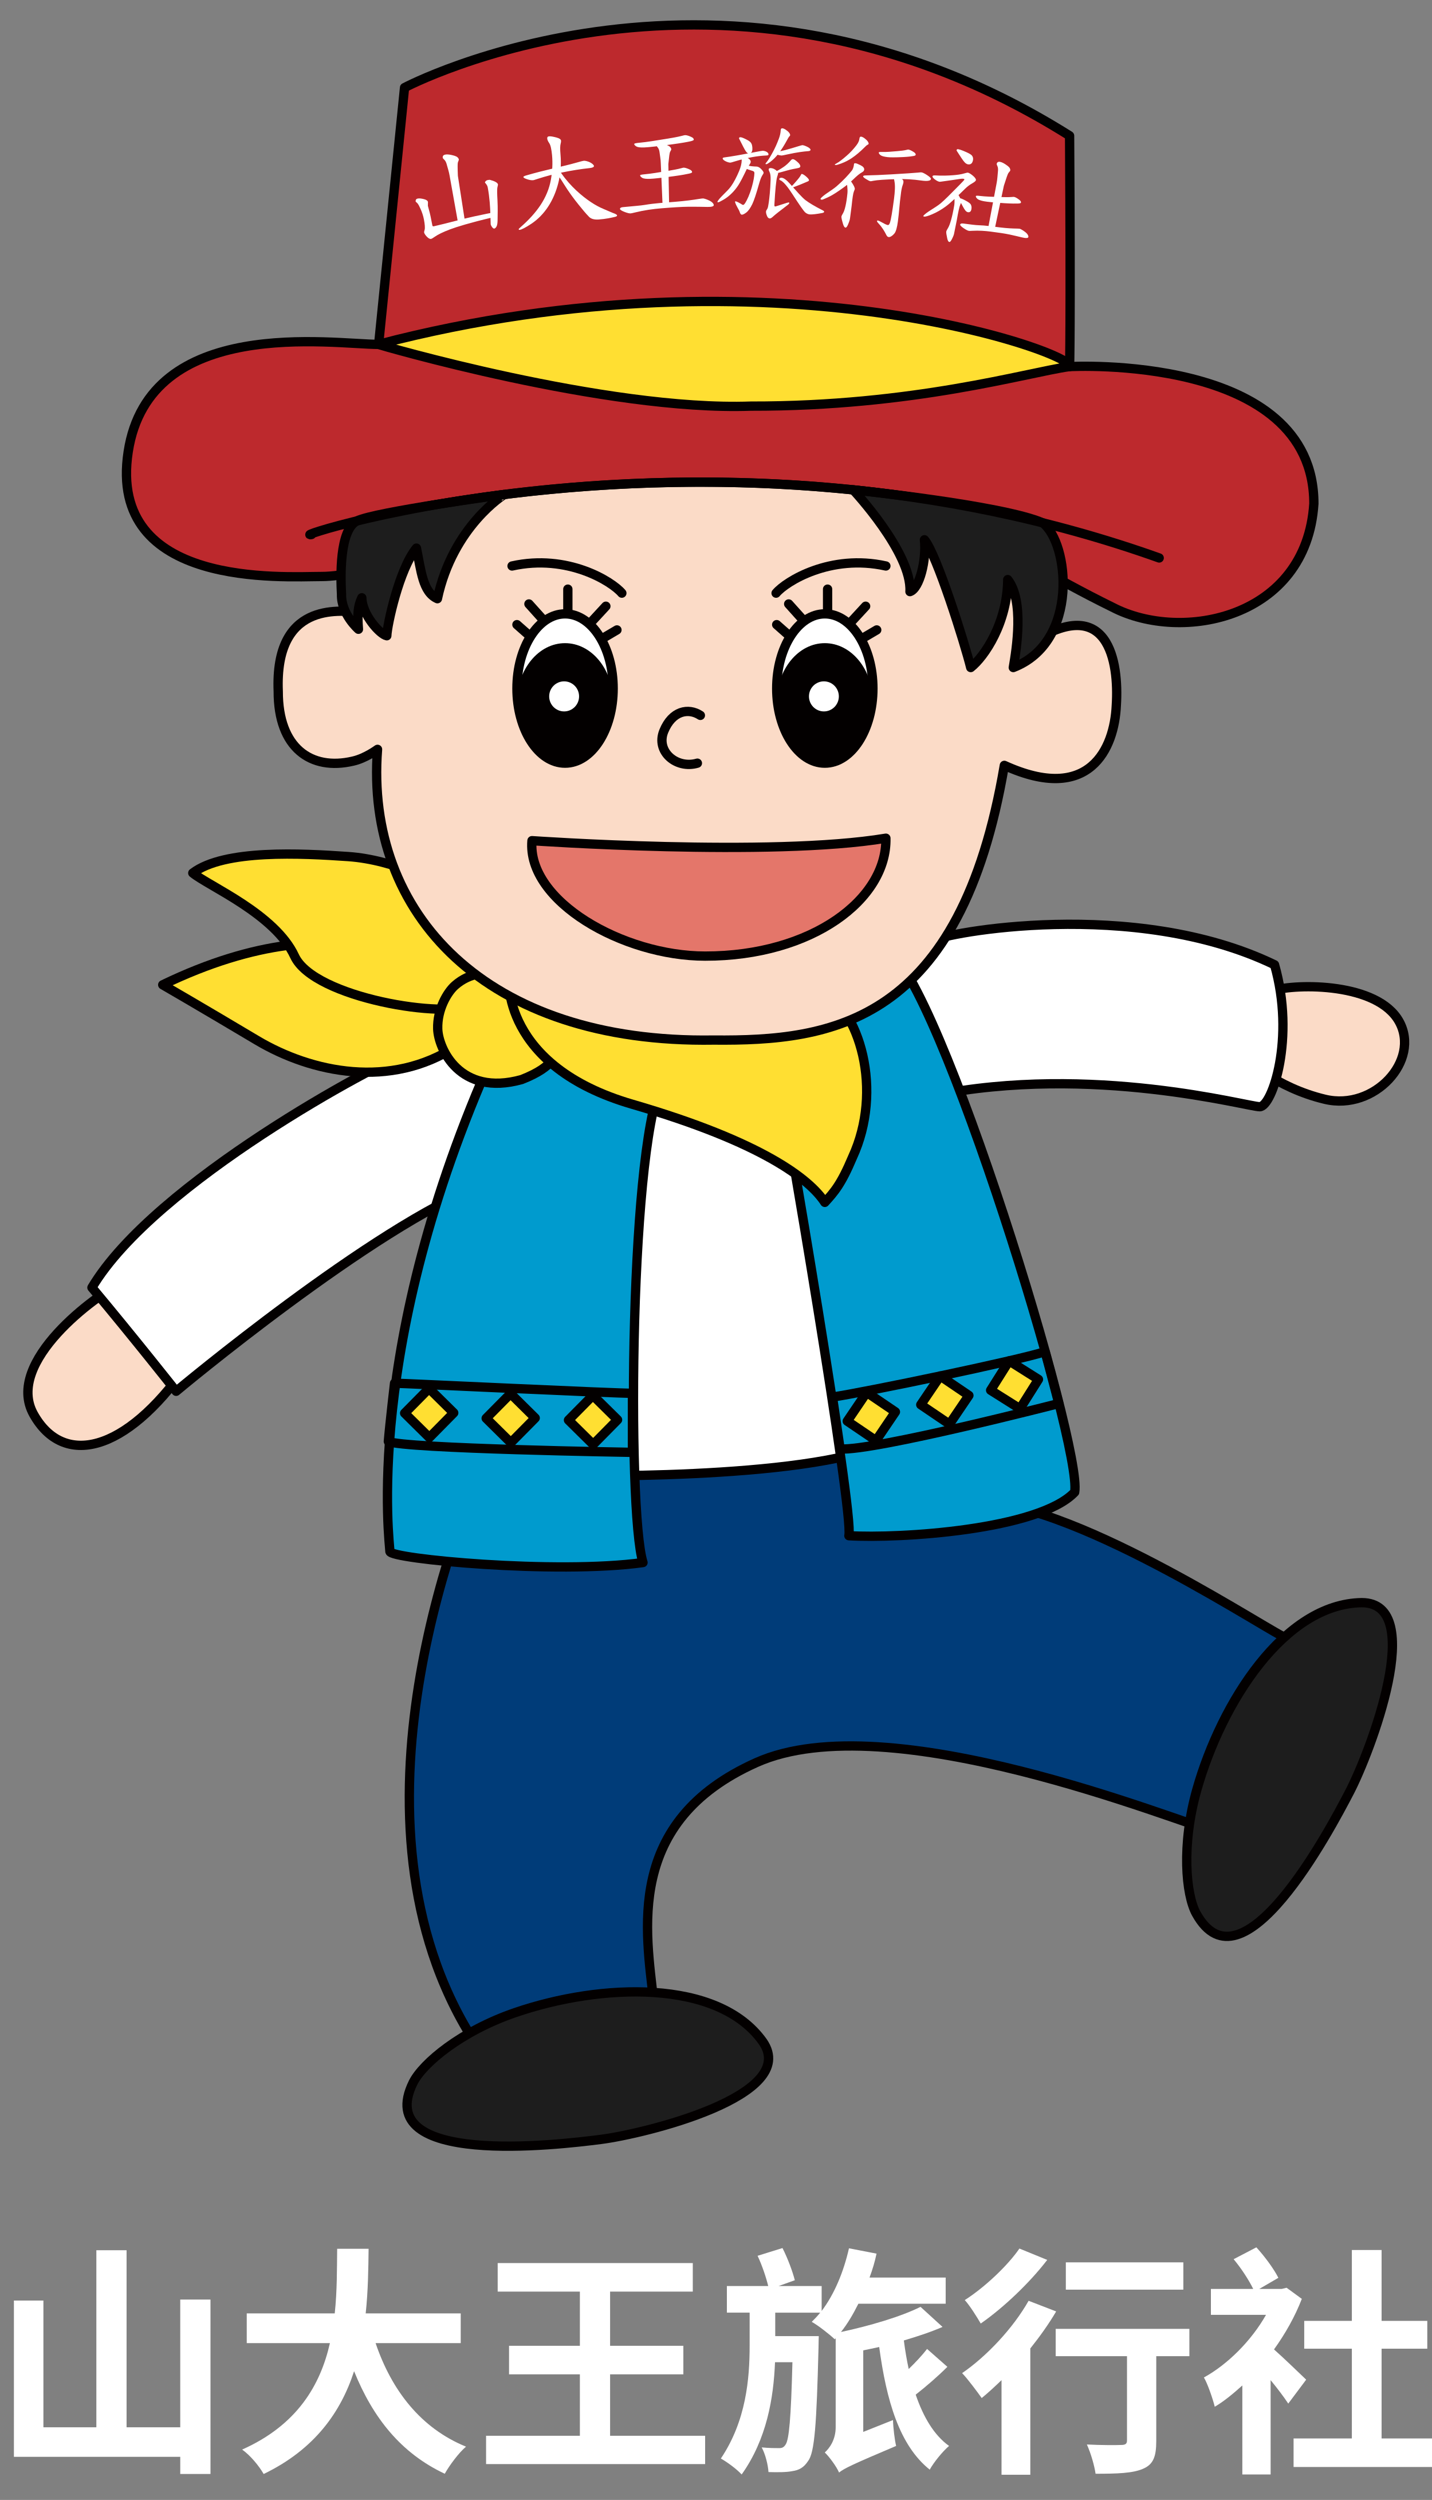 <?xml version="1.0" encoding="utf-8"?>
<!-- Generator: Adobe Illustrator 16.0.0, SVG Export Plug-In . SVG Version: 6.00 Build 0)  -->
<!DOCTYPE svg PUBLIC "-//W3C//DTD SVG 1.1//EN" "http://www.w3.org/Graphics/SVG/1.1/DTD/svg11.dtd">
<svg version="1.1" id="圖層_1" xmlns="http://www.w3.org/2000/svg" xmlns:xlink="http://www.w3.org/1999/xlink" x="0px" y="0px"
	 width="154px" height="268.691px" viewBox="0 0 154 268.691" enable-background="new 0 0 154 268.691" xml:space="preserve">
<rect x="0" y="0" width="154" height="268.691" fill="#808080" stroke="none"/>
<g>
	<g>
		<g>
			<path fill="#FFFFFF" d="M55.264,23.468c0.328,0.096,0.527,0.267,0.547,0.408c0.018,0.125-0.199,0.225-0.633,0.283
				c-0.607,0.081-1.277,0.167-1.984,0.28c-0.739,0.118-1.708,0.33-2.876,0.604c-0.836,0.196-1.749,0.461-2.666,0.833
				c-0.26,0.105-0.422,0.17-0.485,0.183c-0.141,0.028-0.367,0.009-0.675-0.057c-0.327-0.071-0.498-0.147-0.515-0.229
				c-0.021-0.099,0.068-0.187,0.255-0.233c1.023-0.26,1.864-0.444,2.341-0.602c0.899-0.296,1.985-0.53,3.102-0.791
				c1.056-0.245,1.89-0.492,2.449-0.67c0.233-0.075,0.387-0.115,0.45-0.124C54.634,23.344,54.9,23.361,55.264,23.468z
				 M52.373,17.178c0.18,0.05,0.288,0.123,0.305,0.232c0.012,0.074-0.117,0.147-0.345,0.235c-0.269,0.104-0.905,0.325-1.872,0.604
				c-1.461,0.422-2.432,0.68-2.886,0.766c-0.387,0.073-0.672,0.087-0.83,0.028c-0.166-0.063-0.264-0.147-0.279-0.223
				c-0.012-0.062,0.169-0.126,0.518-0.211c0.822-0.201,1.752-0.508,2.742-0.822c0.688-0.22,1.26-0.407,1.674-0.586
				c0.147-0.063,0.248-0.104,0.3-0.113C51.866,17.063,52.096,17.101,52.373,17.178z M52.711,20.571
				c0.176,0.051,0.282,0.123,0.299,0.233c0.01,0.065-0.099,0.127-0.292,0.203c-0.229,0.09-0.77,0.281-1.593,0.52
				c-1.244,0.36-2.069,0.579-2.457,0.65c-0.379,0.07-0.662,0.083-0.816,0.023c-0.164-0.064-0.259-0.149-0.273-0.225
				c-0.01-0.054,0.146-0.109,0.443-0.183c0.702-0.171,1.498-0.434,2.344-0.706c0.588-0.189,1.077-0.354,1.43-0.51
				c0.126-0.057,0.212-0.092,0.256-0.1C52.213,20.453,52.439,20.494,52.711,20.571z M50.003,18.42
				c0.263,0.071,0.428,0.192,0.461,0.383c0.003,0.018-0.04,0.112-0.095,0.267c-0.033,0.093-0.026,0.524,0.012,1.28
				c0.297,1.735,0.445,2.603,0.743,4.337c-0.275,0.048-0.414,0.072-0.689,0.121c-0.348-1.786-0.52-2.679-0.87-4.464
				c-0.061-0.342-0.19-0.721-0.298-1.089c-0.051-0.174-0.128-0.33-0.242-0.43c-0.094-0.083-0.143-0.142-0.147-0.168
				c-0.034-0.187,0.054-0.3,0.262-0.337C49.365,18.28,49.662,18.328,50.003,18.42z"/>
			<path fill="#FFFFFF" d="M66.169,18.709c0.327,0.119,0.517,0.301,0.527,0.443c0.009,0.126-0.217,0.212-0.664,0.24
				c-0.648,0.042-1.364,0.083-2.122,0.151c-0.791,0.071-1.833,0.229-3.086,0.44c-0.897,0.152-1.883,0.378-2.875,0.729
				c-0.281,0.1-0.459,0.161-0.526,0.17c-0.146,0.019-0.375-0.015-0.682-0.101c-0.326-0.093-0.496-0.18-0.507-0.263
				c-0.014-0.1,0.085-0.182,0.278-0.217c1.1-0.2,1.996-0.34,2.511-0.477c0.967-0.258,2.135-0.432,3.332-0.628
				c1.133-0.188,2.032-0.395,2.636-0.551c0.251-0.063,0.418-0.096,0.486-0.102C65.538,18.542,65.806,18.578,66.169,18.709z
				 M62.835,14.763c0,0,0.247,0.089,0.708,0.284c0.373,0.158,0.569,0.338,0.584,0.515c0.007,0.083-0.098,0.195-0.311,0.328
				c-0.476,0.295-0.91,0.635-1.281,1.022c-0.303,0.279-0.454,0.421-0.753,0.703c-0.269,0.262-0.478,0.4-0.63,0.417
				c-0.093,0.01-0.142-0.011-0.147-0.06c-0.005-0.032,0.04-0.113,0.135-0.242c0.484-0.66,0.897-1.26,1.194-1.793
				c0.078-0.14,0.113-0.23,0.109-0.265c-0.009-0.097-0.071-0.14-0.187-0.129c-0.089,0.009-0.283,0.048-0.572,0.123
				c-0.538,0.138-1.328,0.369-2.325,0.71c-0.229,0.078-0.376,0.125-0.436,0.132c-0.091,0.011-0.268-0.021-0.497-0.107
				c-0.238-0.09-0.372-0.189-0.381-0.267c-0.011-0.087,0.087-0.139,0.277-0.167c0.839-0.123,1.601-0.322,2.209-0.498
				c0.58-0.167,1.197-0.335,1.743-0.556c0.186-0.075,0.312-0.128,0.368-0.135C62.771,14.769,62.835,14.763,62.835,14.763z
				 M61.368,17.756c0.183,0.07,0.306,0.185,0.343,0.327c0.351,1.329,0.503,2.632,0.608,3.67c0.122,1.208,0.096,2.074-0.093,2.56
				c-0.146,0.376-0.319,0.58-0.492,0.6c-0.072,0.008-0.159-0.054-0.262-0.161c-0.42-0.442-0.853-0.811-1.199-1.01
				c-0.062-0.036-0.103-0.068-0.106-0.1c-0.004-0.034,0.025-0.055,0.086-0.063c0.093-0.012,0.253,0.019,0.452,0.043
				c0.257,0.031,0.453,0.022,0.537,0.014c0.098-0.011,0.167-0.082,0.213-0.211c0.068-0.194,0.099-0.516,0.108-0.946
				c0.011-0.473-0.016-1.132-0.102-1.955c-0.093-0.885-0.234-1.563-0.395-2.021c-0.102-0.289-0.232-0.505-0.385-0.581
				c-0.077-0.038-0.13-0.073-0.135-0.117c-0.014-0.125,0.053-0.196,0.197-0.212C60.846,17.583,61.057,17.636,61.368,17.756z"/>
			<path fill="#FFFFFF" d="M68.763,14.768c0.149-0.009,0.38,0.042,0.682,0.134c0.257,0.078,0.397,0.177,0.403,0.304
				c0.004,0.086-0.01,0.194-0.043,0.326c-0.056,0.219-0.068,0.608-0.039,1.169c0.059,1.104,0,2.115-0.13,3.007
				c-0.125,0.858-0.317,1.667-0.597,2.385c-0.258,0.664-0.586,1.231-0.986,1.645c-0.336,0.349-0.58,0.526-0.686,0.533
				c-0.057,0.004-0.087-0.016-0.091-0.061c-0.002-0.027,0.035-0.1,0.108-0.213c0.442-0.686,0.78-1.398,1.029-2.111
				c0.271-0.775,0.454-1.641,0.531-2.565c0.07-0.844,0.092-1.708,0.042-2.576c-0.035-0.61-0.103-1.056-0.221-1.274
				c-0.093-0.173-0.166-0.342-0.175-0.495C68.583,14.843,68.641,14.775,68.763,14.768z M75.391,13.849c0,0,0.228,0.082,0.629,0.268
				c0.245,0.112,0.374,0.266,0.376,0.428c0.001,0.059-0.034,0.171-0.093,0.333c-0.14,0.379-0.275,0.905-0.382,1.533
				c-0.15,0.886-0.201,1.722-0.188,2.459c0.022,1.298,0.261,2.404,0.714,3.297c0.35,0.688,0.65,1.034,0.886,1.032
				c0.102-0.002,0.188-0.208,0.265-0.622c0.066-0.36,0.1-0.541,0.166-0.9c0.012-0.129,0.041-0.194,0.078-0.194
				s0.063,0.076,0.076,0.224c0.104,1.095,0.268,1.834,0.466,2.16c0.081,0.133,0.128,0.23,0.128,0.284
				c0,0.203-0.174,0.304-0.521,0.305c-0.342,0.001-0.706-0.159-1.096-0.472c-0.506-0.404-0.962-1.032-1.306-1.862
				c-0.339-0.819-0.517-1.915-0.545-3.236c-0.021-0.985-0.034-2.106,0.007-3.315c0.012-0.368,0.025-0.642,0.021-0.806
				c-0.002-0.123-0.085-0.182-0.244-0.179c-0.142,0.003-0.408,0.035-0.795,0.092c-1.512,0.221-2.789,0.431-3.757,0.661
				c-0.243,0.058-0.438,0.095-0.579,0.102c-0.12,0.006-0.273-0.044-0.459-0.149c-0.209-0.119-0.319-0.213-0.323-0.284
				c-0.003-0.055,0.091-0.084,0.273-0.098c1.147-0.082,2.296-0.277,3.369-0.485c0.991-0.191,1.787-0.374,2.302-0.506
				c0.177-0.046,0.306-0.063,0.359-0.063C75.332,13.849,75.391,13.849,75.391,13.849z M69.91,21.566
				c0.043-0.002,0.081,0.053,0.12,0.138c0.102,0.219,0.188,0.409,0.195,0.548c0.011,0.221-0.038,0.468-0.095,0.709
				c-0.039,0.165-0.097,0.315-0.161,0.413c-0.045,0.067-0.092,0.114-0.146,0.118c-0.125,0.007-0.248-0.056-0.311-0.172
				c-0.049-0.09-0.07-0.216-0.077-0.334c-0.005-0.086-0.003-0.194,0.025-0.284c0.149-0.469,0.351-0.831,0.374-0.978
				C69.853,21.623,69.876,21.568,69.91,21.566z M70.491,17.267c0,0,0.077,0.021,0.213,0.072c0.189,0.07,0.315,0.171,0.33,0.254
				c0.008,0.045-0.039,0.157-0.07,0.281c-0.066,0.262-0.097,1.292-0.058,2.869c0.003,0.123,0.044,0.189,0.098,0.183
				c0.863-0.119,1.643-0.346,2.12-0.393c0.211-0.021,0.438-0.048,0.669-0.09c0.155-0.027,0.248-0.044,0.271-0.045
				c0.056-0.001,0.235,0.061,0.53,0.188c0.273,0.119,0.411,0.219,0.413,0.29c0.001,0.058-0.031,0.137-0.096,0.232
				c-0.106,0.157-0.174,0.436-0.193,0.828c-0.031,0.633-0.116,1.121-0.22,1.44C74.39,23.71,74.203,24,73.916,24.209
				c-0.158,0.114-0.284,0.173-0.379,0.176c-0.042-0.385-0.061-0.579-0.103-0.964c0.069-0.002,0.155-0.075,0.263-0.19
				c0.167-0.18,0.288-0.444,0.333-0.775c0.041-0.305,0.078-0.721,0.071-1.212c-0.003-0.231-0.133-0.35-0.377-0.343
				c-0.705,0.021-1.393,0.107-2.067,0.258c-0.373,0.083-0.665,0.163-0.8,0.257c-0.081,0.056-0.144,0.107-0.183,0.109
				c-0.067,0.003-0.167-0.063-0.248-0.188c-0.088-0.136-0.142-0.292-0.132-0.361c0.005-0.034,0.046-0.14,0.084-0.295
				c0.092-0.372,0.121-0.835,0.104-1.365c-0.012-0.454-0.018-0.679-0.03-1.133c-0.011-0.229-0.059-0.433-0.152-0.563
				c-0.059-0.082-0.107-0.146-0.109-0.187c-0.005-0.103,0.045-0.156,0.152-0.161C70.441,17.269,70.491,17.267,70.491,17.267z
				 M73.866,15.423c0.213,0.053,0.336,0.132,0.337,0.186c0.002,0.086-0.14,0.173-0.396,0.222c-0.266,0.05-0.516,0.08-0.707,0.12
				c-0.17,0.035-0.614,0.142-1.313,0.295c-0.381,0.083-0.662,0.125-0.833,0.133c-0.169,0.008-0.313-0.002-0.426-0.031
				c-0.17-0.043-0.26-0.102-0.263-0.167c-0.005-0.099,0.139-0.147,0.39-0.184c0.771-0.109,1.598-0.357,2.351-0.556
				c0.22-0.058,0.349-0.085,0.371-0.086C73.458,15.352,73.637,15.366,73.866,15.423z M70.936,21.813
				c0.17,0.074,0.327,0.149,0.407,0.238c0.083,0.093,0.126,0.253,0.135,0.439c0.01,0.229-0.077,0.346-0.264,0.354
				c-0.04,0.002-0.083-0.033-0.132-0.101c-0.088-0.125-0.215-0.412-0.397-0.799c-0.02-0.042-0.036-0.076-0.035-0.096
				c0.003-0.049,0.038-0.083,0.083-0.086C70.795,21.761,70.864,21.782,70.936,21.813z M73.369,19.721
				c0.17,0.043,0.267,0.106,0.269,0.15c0.002,0.07-0.112,0.144-0.314,0.182c-0.194,0.036-0.383,0.054-0.523,0.081
				c-0.126,0.024-0.454,0.094-0.973,0.195c-0.282,0.055-0.491,0.083-0.618,0.089c-0.135,0.006-0.25-0.002-0.339-0.026
				c-0.136-0.036-0.208-0.083-0.21-0.137c-0.004-0.081,0.111-0.122,0.312-0.149c0.571-0.077,1.178-0.246,1.732-0.381
				c0.162-0.04,0.258-0.058,0.275-0.059C73.043,19.664,73.187,19.674,73.369,19.721z M72.71,18.815c0,0,0.104,0.032,0.26,0.113
				c0.132,0.069,0.207,0.157,0.209,0.216c0.002,0.056-0.028,0.084-0.089,0.086c-0.245,0.008-0.467,0.035-0.67,0.079
				c-0.377,0.064-0.566,0.096-0.942,0.162c-0.172,0.036-0.303,0.055-0.395,0.061c-0.157,0.007-0.267-0.015-0.326-0.069
				c-0.06-0.054-0.091-0.106-0.094-0.156c-0.003-0.071,0.044-0.104,0.131-0.113c0.458-0.041,0.924-0.167,1.327-0.28
				c0.22-0.063,0.379-0.089,0.455-0.093C72.665,18.817,72.71,18.815,72.71,18.815z M73.326,16.738c0,0,0.197,0.073,0.518,0.244
				c0.249,0.134,0.383,0.279,0.386,0.384c0.001,0.031-0.022,0.077-0.069,0.122c-0.083,0.08-0.174,0.221-0.239,0.425
				c-0.168,0.463-0.253,0.693-0.419,1.157c-0.063,0.223-0.186,0.335-0.372,0.343c-0.097,0.003-0.225-0.137-0.262-0.345
				c-0.002-0.014,0.018-0.059,0.054-0.119c0.068-0.115,0.14-0.361,0.216-0.726c0.055-0.261,0.084-0.49,0.078-0.682
				c-0.005-0.156-0.064-0.232-0.176-0.229c-0.098,0.003-0.471,0.063-1.076,0.21c-0.331,0.081-0.669,0.142-1.001,0.156
				c-0.218,0.01-0.376-0.246-0.342-0.285c0.159-0.183,1.49-0.242,2.135-0.506c0.235-0.096,0.394-0.143,0.477-0.146
				C73.294,16.74,73.326,16.738,73.326,16.738z M73.018,17.908c0.172,0.043,0.271,0.107,0.272,0.151
				c0.002,0.071-0.111,0.142-0.318,0.183c-0.158,0.031-0.308,0.053-0.421,0.078c-0.101,0.023-0.365,0.09-0.781,0.188
				c-0.227,0.053-0.395,0.081-0.498,0.085c-0.136,0.006-0.252-0.003-0.343-0.026c-0.137-0.035-0.209-0.085-0.212-0.139
				c-0.004-0.081,0.115-0.12,0.314-0.149c0.447-0.066,0.936-0.233,1.374-0.365c0.127-0.039,0.204-0.056,0.217-0.057
				C72.689,17.854,72.834,17.862,73.018,17.908z M71.951,16.115c0.205,0.113,0.309,0.226,0.312,0.322
				c0,0.017-0.051,0.048-0.116,0.102c-0.089,0.072-0.175,0.191-0.252,0.274c-0.234,0.252-0.481,0.421-0.644,0.513
				c-0.116,0.063-0.201,0.109-0.237,0.107c-0.053-0.002-0.094-0.046-0.086-0.072c0.057-0.188,0.314-0.441,0.391-0.603
				c0.059-0.124,0.084-0.233,0.082-0.305c-0.002-0.059-0.053-0.176-0.063-0.286c-0.009-0.102,0.071-0.192,0.171-0.197
				C71.618,15.968,71.771,16.015,71.951,16.115z M71.992,21.616c0.182,0.063,0.346,0.128,0.431,0.207s0.132,0.219,0.138,0.382
				c0.008,0.229-0.081,0.347-0.268,0.354c-0.044,0.001-0.09-0.029-0.142-0.09c-0.094-0.112-0.229-0.384-0.422-0.726
				c-0.021-0.037-0.039-0.068-0.037-0.085c0.004-0.05,0.039-0.083,0.083-0.084C71.842,21.571,71.915,21.589,71.992,21.616z
				 M73.435,23.423c0.042,0.385,0.062,0.579,0.103,0.964c-0.071,0.002-0.175-0.095-0.307-0.289
				c-0.098-0.143-0.503-0.495-0.626-0.829c-0.016-0.042,0.028-0.104,0.063-0.1C73.047,23.231,73.372,23.425,73.435,23.423z
				 M73.168,21.385c0.212,0.071,0.401,0.143,0.499,0.229c0.099,0.086,0.152,0.239,0.157,0.417c0.007,0.254-0.093,0.384-0.301,0.391
				c-0.051,0.001-0.109-0.033-0.169-0.102c-0.11-0.124-0.268-0.418-0.491-0.794c-0.024-0.041-0.044-0.075-0.042-0.095
				c0.004-0.054,0.044-0.091,0.094-0.093C72.993,21.335,73.079,21.355,73.168,21.385z"/>
			<path fill="#FFFFFF" d="M80.654,14.861c0.255,0.099,0.385,0.219,0.383,0.34c-0.001,0.036-0.021,0.11-0.041,0.208
				c-0.025,0.129-0.028,0.227-0.029,0.264c0.014,0.911,0.018,1.367,0.029,2.278c-0.018,1.094-0.098,1.938-0.176,2.487
				c-0.096,0.658-0.348,1.338-0.736,1.954c-0.229,0.363-0.576,0.738-1.044,1.065c-0.31,0.215-0.515,0.322-0.604,0.322
				c-0.049,0-0.082-0.037-0.072-0.062c0.254-0.617,1.254-1.602,1.541-2.392c0.234-0.645,0.443-1.817,0.432-3.386
				c-0.012-1.489-0.139-2.436-0.302-2.708c-0.114-0.189-0.188-0.306-0.188-0.338c0.002-0.111,0.094-0.167,0.276-0.165
				C80.236,14.73,80.422,14.772,80.654,14.861z M86.917,14.363c0,0,0.207,0.097,0.563,0.307c0.22,0.128,0.328,0.289,0.318,0.451
				c-0.003,0.054-0.048,0.152-0.128,0.295c-0.187,0.332-0.384,0.803-0.549,1.363c-0.231,0.79-0.347,1.551-0.379,2.222
				c-0.063,1.252,0.142,2.338,0.606,3.229c0.358,0.689,0.685,1.047,0.959,1.064c0.112,0.007,0.228-0.204,0.34-0.633
				c0.102-0.373,0.15-0.561,0.252-0.934c0.023-0.134,0.055-0.2,0.098-0.197c0.029,0.003,0.043,0.079,0.044,0.229
				c0.008,1.109,0.086,1.857,0.22,2.199c0.055,0.139,0.084,0.237,0.079,0.292c-0.013,0.188-0.179,0.27-0.503,0.249
				c-0.359-0.023-0.734-0.203-1.125-0.528c-0.507-0.423-0.945-1.053-1.253-1.869c-0.302-0.804-0.414-1.867-0.354-3.131
				c0.041-0.892,0.115-1.937,0.324-2.993c0.064-0.326,0.122-0.575,0.129-0.724c0.006-0.123-0.063-0.189-0.211-0.196
				c-0.143-0.007-0.414,0.007-0.805,0.034c-1.523,0.104-2.811,0.213-3.793,0.363c-0.246,0.038-0.443,0.061-0.586,0.059
				c-0.12-0.002-0.271-0.066-0.448-0.184c-0.2-0.134-0.305-0.233-0.304-0.304c0.001-0.052,0.1-0.072,0.281-0.072
				c1.146-0.002,2.298-0.112,3.377-0.236c0.998-0.115,1.802-0.234,2.322-0.325c0.18-0.031,0.309-0.037,0.36-0.035
				C86.863,14.36,86.917,14.363,86.917,14.363z M85.991,22.773c0.226,0.118,0.346,0.271,0.341,0.377
				c-0.005,0.096-0.178,0.141-0.501,0.119c-0.322-0.021-0.679-0.047-1.058-0.062c-0.396-0.017-0.924-0.001-1.557,0.021
				c-0.453,0.018-0.955,0.067-1.471,0.181c-0.146,0.031-0.236,0.049-0.271,0.049c-0.106-0.002-0.269-0.049-0.48-0.147
				c-0.227-0.104-0.34-0.188-0.34-0.252c0.002-0.076,0.082-0.125,0.227-0.13c0.564-0.019,1.026-0.03,1.294-0.068
				c0.5-0.071,1.104-0.083,1.72-0.109c0.58-0.025,1.047-0.085,1.36-0.135c0.131-0.021,0.216-0.028,0.249-0.026
				C85.549,22.591,85.74,22.643,85.991,22.773z M81.915,16.961c0,0,0.045,0.021,0.138,0.056c0.2,0.076,0.307,0.161,0.305,0.26
				c-0.002,0.122,0.004,0.25,0.019,0.383c0.089,0.811,0.13,1.368,0.122,1.676c-0.002,0.097-0.021,0.174-0.05,0.229
				c-0.031,0.062-0.066,0.093-0.107,0.091c-0.047-0.001-0.091-0.044-0.137-0.115c-0.063-0.1-0.104-0.204-0.108-0.314
				c-0.033-0.306-0.052-0.458-0.087-0.764c-0.03-0.397-0.079-0.683-0.11-0.835c-0.032-0.154-0.099-0.34-0.217-0.458
				c-0.037-0.038-0.068-0.065-0.068-0.081c0.002-0.088,0.041-0.132,0.117-0.131C81.852,16.958,81.915,16.961,81.915,16.961z
				 M85.077,20.017c0.127,0.065,0.196,0.14,0.192,0.227c-0.002,0.051-0.078,0.085-0.201,0.113c-0.147,0.035-0.498,0.102-1.021,0.159
				c-0.788,0.089-1.313,0.127-1.553,0.121c-0.3-0.007-0.513-0.042-0.62-0.113c-0.113-0.074-0.173-0.156-0.172-0.217
				c0.001-0.043,0.102-0.062,0.288-0.07c0.442-0.021,0.96-0.097,1.504-0.178c0.378-0.056,0.692-0.109,0.925-0.177
				c0.083-0.024,0.143-0.039,0.169-0.038C84.717,19.85,84.882,19.917,85.077,20.017z M84.809,16.609c0,0,0.188,0.072,0.502,0.239
				c0.239,0.127,0.364,0.26,0.36,0.348c-0.002,0.039-0.026,0.097-0.077,0.148c-0.088,0.09-0.189,0.259-0.271,0.508
				c-0.205,0.563-0.31,0.842-0.511,1.404c-0.078,0.217-0.209,0.322-0.395,0.314c-0.098-0.003-0.215-0.153-0.236-0.362
				c-0.002-0.02,0.021-0.073,0.062-0.148c0.077-0.142,0.168-0.45,0.272-0.913c0.075-0.331,0.125-0.624,0.133-0.87
				c0.006-0.132-0.051-0.198-0.162-0.202c-0.109-0.005-0.534,0.042-1.219,0.183c-0.375,0.077-0.761,0.126-1.133,0.118
				c-0.185-0.004-0.301-0.23-0.27-0.261c0.184-0.186,1.615-0.151,2.326-0.389c0.26-0.086,0.434-0.125,0.521-0.122
				C84.775,16.608,84.809,16.609,84.809,16.609z M84.76,21.371c0.202,0.066,0.314,0.152,0.313,0.207
				c-0.005,0.086-0.146,0.167-0.394,0.195c-0.199,0.024-0.395,0.028-0.539,0.046c-0.129,0.017-0.463,0.066-0.994,0.136
				c-0.289,0.038-0.5,0.052-0.629,0.049c-0.162-0.004-0.303-0.023-0.408-0.061c-0.161-0.055-0.243-0.119-0.242-0.186
				c0.002-0.099,0.145-0.139,0.389-0.156c0.575-0.04,1.197-0.179,1.762-0.286c0.166-0.03,0.26-0.043,0.276-0.043
				C84.371,21.276,84.545,21.299,84.76,21.371z M84.426,17.798c0.074,0.019,0.11,0.068,0.107,0.146
				c-0.002,0.063-0.094,0.175-0.219,0.218c-0.42,0.141-1.041,0.117-1.474,0.152c-0.2,0.017-0.36,0.033-0.45,0.026
				c-0.195-0.016-0.32-0.104-0.307-0.176c0.004-0.021,0.068-0.079,0.15-0.106c0.582-0.192,1.25-0.205,1.576-0.281
				c0.082-0.019,0.19-0.029,0.316-0.024C84.221,17.755,84.318,17.771,84.426,17.798z M84.238,18.888c0,0,0.111,0.045,0.275,0.146
				c0.141,0.086,0.217,0.186,0.213,0.251c-0.002,0.046-0.031,0.068-0.094,0.065c-0.244-0.009-0.472-0.002-0.677,0.022
				c-0.382,0.028-0.572,0.045-0.953,0.076c-0.175,0.019-0.308,0.025-0.399,0.022c-0.174-0.004-0.291-0.038-0.353-0.102
				c-0.062-0.064-0.092-0.124-0.091-0.18c0.002-0.078,0.057-0.111,0.152-0.112c0.457-0.005,0.922-0.081,1.326-0.149
				c0.221-0.038,0.375-0.05,0.45-0.048C84.189,18.886,84.238,18.888,84.238,18.888z M83.836,15.673
				c0.189,0.109,0.29,0.231,0.287,0.317c-0.001,0.024-0.032,0.058-0.089,0.085c-0.084,0.041-0.226,0.131-0.388,0.276
				c-0.258,0.231-0.551,0.483-0.867,0.68c-0.198,0.123-0.338,0.181-0.379,0.18c-0.027,0-0.049-0.024-0.041-0.042
				c0.108-0.301,0.522-0.696,0.687-0.984c0.136-0.24,0.206-0.423,0.209-0.545c0.003-0.088,0.047-0.13,0.136-0.128
				C83.479,15.514,83.645,15.563,83.836,15.673z M83.684,20.53c0.139,0.067,0.209,0.162,0.205,0.25
				c-0.002,0.06-0.018,0.122-0.037,0.186c-0.037,0.122-0.052,0.239-0.055,0.327c-0.08,0.683-0.117,1.023-0.197,1.707
				c-0.203-0.006-0.306-0.01-0.51-0.017c0.014-0.773,0.021-1.163,0.035-1.938c-0.004-0.102-0.031-0.229-0.096-0.328
				c-0.037-0.057-0.072-0.102-0.071-0.131c0.004-0.13,0.073-0.195,0.21-0.191S83.492,20.438,83.684,20.53z"/>
			<path fill="#FFFFFF" d="M92.5,17.862c0.189,0.132,0.281,0.263,0.27,0.396c-0.004,0.056-0.022,0.113-0.059,0.164
				c-0.182,0.263-0.343,0.466-0.415,0.596c-0.37,0.658-0.731,1.328-1.116,1.8c-0.482,0.593-1.039,1.017-1.568,1.271
				c-0.271,0.13-0.457,0.222-0.545,0.216c-0.039-0.002-0.066-0.042-0.057-0.063c0.207-0.404,1.09-0.992,1.523-1.529
				c0.332-0.411,0.648-0.936,0.953-1.562c0.189-0.392,0.306-0.767,0.334-1.118c-0.02-0.112-0.028-0.167-0.047-0.28
				c0.008-0.102,0.06-0.15,0.154-0.143C92.087,17.624,92.277,17.71,92.5,17.862z M94.111,17.177
				c0.123,0.012,0.285,0.056,0.424,0.148c0.111,0.074,0.169,0.18,0.16,0.268c-0.008,0.07-0.09,0.101-0.238,0.098
				c-0.881-0.016-2.059,0.116-3.348,0.429c-0.277,0.066-0.457,0.112-0.528,0.106c-0.113-0.008-0.313-0.067-0.528-0.194
				c-0.168-0.1-0.254-0.214-0.248-0.294c0.004-0.053,0.076-0.084,0.209-0.093c0.694-0.046,1.844-0.184,3.422-0.396
				C93.824,17.198,94.049,17.171,94.111,17.177z M92.184,18.494c0,0,0.061,0.05,0.164,0.096c0.279,0.123,0.668,0.172,1.022,0.205
				c0.153,0.014,0.307,0.104,0.457,0.272c0.171,0.192,0.252,0.332,0.243,0.419c-0.004,0.05-0.061,0.133-0.146,0.247
				c-0.132,0.179-0.261,0.473-0.392,0.857c-0.352,1.035-0.637,1.736-0.832,2.088c-0.23,0.416-0.471,0.715-0.711,0.87
				c-0.198,0.126-0.354,0.193-0.463,0.184c-0.102-0.008-0.17-0.111-0.215-0.292c-0.063-0.25-0.364-0.698-0.434-1.062
				c-0.008-0.044,0.029-0.094,0.049-0.087c0.377,0.125,0.697,0.425,0.771,0.431c0.084,0.007,0.173-0.085,0.273-0.228
				c0.189-0.271,0.502-0.825,0.777-1.622c0.204-0.591,0.311-1.08,0.339-1.411c0.011-0.12-0.053-0.202-0.19-0.248
				c-0.182-0.069-0.271-0.104-0.453-0.172c-0.137-0.057-0.248-0.138-0.317-0.24c-0.062-0.09-0.086-0.166-0.081-0.221
				c0.006-0.066,0.037-0.098,0.1-0.092C92.17,18.493,92.184,18.494,92.184,18.494z M92.161,15.754c0.302,0.157,0.571,0.31,0.7,0.471
				c0.132,0.165,0.181,0.43,0.154,0.729c-0.027,0.304-0.172,0.444-0.429,0.423c-0.081-0.007-0.16-0.07-0.243-0.186
				c-0.15-0.211-0.349-0.693-0.633-1.311c-0.031-0.067-0.054-0.125-0.048-0.153c0.013-0.063,0.063-0.103,0.125-0.098
				C91.904,15.639,92.033,15.688,92.161,15.754z M96.665,15.11c0.306,0.228,0.451,0.441,0.435,0.595
				c-0.004,0.045-0.061,0.094-0.117,0.147c-0.067,0.065-0.14,0.189-0.219,0.318c-0.363,0.583-0.715,1.066-1.048,1.442
				c-0.271,0.307-0.569,0.564-0.892,0.776c-0.219,0.146-0.36,0.216-0.426,0.21c-0.057-0.005-0.082-0.021-0.08-0.049
				c0.004-0.029,0.035-0.063,0.076-0.102c0.252-0.257,0.51-0.662,0.778-1.091c0.243-0.386,0.476-0.835,0.699-1.338
				c0.138-0.308,0.224-0.599,0.252-0.875c0.017-0.146,0.073-0.216,0.176-0.205C96.393,14.949,96.521,15.004,96.665,15.11z
				 M95.343,19.235c0.183,0.142,0.283,0.288,0.269,0.396c-0.01,0.081-0.063,0.2-0.112,0.33c-0.132,0.343-0.28,1.326-0.458,2.924
				c-0.014,0.119,0.012,0.181,0.07,0.187c0.068,0.008,0.502-0.131,1.254-0.311c0.121-0.029,0.203-0.038,0.225-0.036
				c0.035,0.004,0.049,0.024,0.045,0.061c-0.006,0.056-0.066,0.121-0.182,0.196c-0.85,0.564-1.401,0.945-1.635,1.139
				c-0.139,0.115-0.252,0.178-0.342,0.169c-0.11-0.012-0.201-0.088-0.256-0.226c-0.086-0.208-0.119-0.384-0.107-0.506
				c0.009-0.087,0.074-0.184,0.152-0.284c0.071-0.091,0.127-0.328,0.188-0.644c0.093-0.467,0.231-1.288,0.325-2.39
				c0.029-0.347,0.009-0.636-0.068-0.812c-0.043-0.098-0.081-0.193-0.079-0.265c0.003-0.099,0.082-0.149,0.218-0.137
				C95.023,19.048,95.188,19.116,95.343,19.235z M97.273,18.227c0.099,0.011,0.254,0.123,0.467,0.327
				c0.193,0.188,0.287,0.35,0.271,0.486c-0.011,0.079-0.115,0.133-0.304,0.154c-0.338,0.039-0.737,0.096-1.174,0.193
				c-0.785,0.176-1.255,0.264-1.405,0.249c-0.046-0.005-0.064-0.033-0.061-0.082c0.002-0.033,0.025-0.049,0.056-0.057
				c0.385-0.096,0.782-0.322,1.097-0.505c0.252-0.147,0.549-0.371,0.84-0.677C97.122,18.251,97.193,18.217,97.273,18.227z
				 M98.915,17.05c0.187,0.11,0.28,0.236,0.272,0.299c-0.011,0.079-0.09,0.126-0.229,0.128c-0.531,0.008-1.271,0.063-2.159,0.206
				c-0.438,0.071-0.678,0.104-0.708,0.102c-0.121-0.014-0.254-0.043-0.396-0.091c-0.235-0.078-0.352-0.164-0.342-0.251
				c0.004-0.04,0.043-0.06,0.117-0.063c0.563-0.033,1.377-0.21,2.404-0.465c0.277-0.069,0.439-0.103,0.479-0.099
				C98.42,16.822,98.645,16.89,98.915,17.05z M96.796,20.763c0.707,0.872,1.224,1.524,1.573,1.821
				c0.357,0.303,0.957,0.699,1.768,1.162c0.107,0.061,0.16,0.111,0.154,0.156c-0.009,0.064-0.072,0.106-0.188,0.122
				c-0.653,0.087-1.113,0.108-1.359,0.077c-0.156-0.02-0.318-0.097-0.465-0.229c-0.151-0.14-0.582-0.82-1.271-1.999
				c-0.212-0.363-0.416-0.685-0.616-0.949c-0.191-0.25-0.399-0.476-0.582-0.556c-0.063-0.028-0.113-0.07-0.105-0.142
				c0.01-0.097,0.094-0.136,0.256-0.119C96.16,20.127,96.458,20.347,96.796,20.763z M98.135,19.825
				c0.079,0.009,0.23,0.098,0.416,0.271c0.213,0.198,0.313,0.355,0.305,0.423c-0.006,0.059-0.064,0.1-0.153,0.13
				c-0.341,0.119-0.904,0.326-1.65,0.548c-0.071,0.021-0.133,0.029-0.188,0.023c-0.027-0.003-0.04-0.023-0.036-0.062
				c0.001-0.011,0.024-0.026,0.063-0.053c0.237-0.168,0.455-0.399,0.633-0.581c0.227-0.229,0.408-0.435,0.504-0.609
				C98.059,19.851,98.096,19.82,98.135,19.825z"/>
			<path fill="#FFFFFF" d="M100.742,23.068c0.109,0.022,0.21,0.038,0.295,0.05c0.222,0.03,0.455,0.053,0.691,0.065
				c0.274,0.016,0.524,0.042,0.748,0.075c0.365,0.055,0.75,0.216,1.14,0.441c1.125,0.649,2.134,1.087,2.882,1.35
				c0.768,0.27,2.173,0.673,4.111,1.102c0.267,0.06,0.397,0.116,0.385,0.182c-0.016,0.076-0.287,0.149-0.809,0.229
				c-1.285,0.196-2.074,0.278-2.379,0.222c-0.207-0.039-0.594-0.223-1.101-0.561c-1.354-0.901-2.519-1.683-3.429-2.163
				c-0.34-0.18-0.635-0.285-0.873-0.32c-0.448-0.067-0.885-0.082-1.186,0.016c-0.117,0.039-0.224,0.074-0.301,0.063
				c-0.129-0.018-0.261-0.106-0.396-0.267c-0.149-0.178-0.217-0.331-0.199-0.46c0.008-0.06,0.072-0.084,0.191-0.067
				C100.575,23.034,100.648,23.049,100.742,23.068z M103.705,19.79c0.138,0.125,0.197,0.229,0.186,0.314
				c-0.014,0.08-0.084,0.162-0.211,0.237c-0.27,0.159-0.556,0.364-0.83,0.592c-0.287,0.236-0.447,0.363-0.449,0.38
				c-0.006,0.034,0.09,0.106,0.248,0.222c0.408,0.295,0.59,0.673,0.533,1.042c-0.037,0.237-0.135,0.446-0.293,0.612
				c-0.181,0.19-0.32,0.28-0.41,0.268c-0.016-0.002-0.02-0.04-0.008-0.111c0.004-0.031,0.051-0.085,0.081-0.145
				c0.04-0.077,0.056-0.206,0.071-0.317c0.063-0.421-0.091-1.06-0.477-1.429c-0.071-0.068-0.146-0.132-0.136-0.199
				c0.003-0.02,0.175-0.288,0.528-0.759c0.089-0.118,0.139-0.188,0.143-0.205c0.008-0.063-0.022-0.101-0.101-0.111
				c-0.024-0.004-0.151,0.029-0.351,0.057c-0.25,0.035-0.47,0.022-0.604,0.004c-0.171-0.024-0.271-0.07-0.298-0.093
				c-0.104-0.083-0.242-0.137-0.234-0.193c0.008-0.06,0.094-0.094,0.254-0.105c0.451-0.036,0.954-0.158,1.49-0.36
				c0.158-0.061,0.25-0.091,0.271-0.088C103.246,19.423,103.445,19.552,103.705,19.79z M103.254,17.022
				c0.326,0.181,0.536,0.345,0.614,0.486c0.084,0.153,0.11,0.311,0.089,0.454c-0.049,0.314-0.213,0.45-0.498,0.407
				c-0.195-0.03-0.425-0.268-0.691-0.698c-0.303-0.486-0.453-0.782-0.438-0.887c0.007-0.048,0.047-0.071,0.116-0.064
				C102.667,16.741,102.948,16.853,103.254,17.022z M106.035,18.79c0.096,0.123,0.134,0.245,0.117,0.336
				c-0.012,0.076-0.034,0.16-0.073,0.22c-0.043,0.066-0.14,0.178-0.211,0.315c-0.251,0.478-0.509,0.983-0.808,1.38
				c-0.297,0.394-0.612,0.719-0.945,0.952c-0.315,0.221-0.572,0.316-0.762,0.288c-0.063-0.011-0.092-0.024-0.088-0.048
				c0.004-0.032,0.037-0.063,0.082-0.092c0.272-0.168,0.608-0.546,0.996-1.027c0.379-0.472,0.682-0.957,0.9-1.429
				c0.16-0.348,0.271-0.686,0.328-0.979c0.023-0.125,0.08-0.187,0.15-0.174C105.794,18.545,105.912,18.632,106.035,18.79z
				 M107.443,18.282c0.109,0.074,0.166,0.149,0.152,0.228c-0.011,0.061-0.08,0.094-0.184,0.116
				c-0.127,0.027-0.426,0.075-0.861,0.094c-0.656,0.029-1.095,0.021-1.289-0.012c-0.277-0.045-0.473-0.106-0.563-0.185
				c-0.097-0.083-0.14-0.162-0.132-0.215c0.009-0.05,0.099-0.061,0.25-0.051c0.363,0.023,0.803-0.014,1.262-0.053
				c0.318-0.027,0.591-0.058,0.789-0.111c0.072-0.02,0.123-0.032,0.146-0.028C107.131,18.086,107.275,18.167,107.443,18.282z
				 M105.253,22.927c-0.041,0.362-0.063,0.543-0.104,0.905c-0.082-0.015-0.142-0.12-0.192-0.293
				c-0.085-0.285-0.409-0.709-0.458-0.979c-0.004-0.021,0.021-0.048,0.039-0.042C104.854,22.646,105.137,22.907,105.253,22.927z
				 M106.279,17.036c0.203,0.146,0.334,0.284,0.38,0.403c0.049,0.129,0.057,0.262,0.036,0.385c-0.055,0.313-0.223,0.446-0.508,0.398
				c-0.109-0.019-0.226-0.22-0.351-0.595c-0.142-0.42-0.207-0.679-0.19-0.773c0.008-0.047,0.053-0.07,0.123-0.063
				C105.913,16.81,106.088,16.898,106.279,17.036z M107.096,19.872c0.209,0.151,0.307,0.285,0.289,0.376
				c-0.008,0.045-0.061,0.105-0.14,0.184c-0.111,0.11-0.235,0.364-0.356,0.728c-0.279,0.838-0.484,1.427-0.635,1.724
				c-0.223,0.44-0.473,0.724-0.732,0.851c-0.162,0.081-0.287,0.114-0.373,0.101c0.041-0.362,0.063-0.543,0.104-0.905
				c0.078,0.013,0.155-0.043,0.235-0.144c0.169-0.211,0.396-0.631,0.621-1.249c0.175-0.481,0.293-0.904,0.354-1.261
				c0.023-0.138-0.072-0.225-0.285-0.261c-0.031-0.005-0.08,0.004-0.148,0.031c-0.078,0.031-0.163,0.091-0.245,0.142
				c-0.019,0.013-0.038,0.017-0.048,0.015c-0.1-0.018-0.202-0.078-0.312-0.173c-0.104-0.092-0.168-0.175-0.153-0.202
				c0.013-0.028,0.084-0.039,0.16-0.028c0.123,0.017,0.32-0.006,0.564-0.037c0.262-0.033,0.484-0.079,0.631-0.123
				c0.032-0.01,0.057-0.012,0.064-0.01C106.74,19.636,106.882,19.716,107.096,19.872z M110.869,21.959
				c0.21,0.158,0.314,0.344,0.297,0.418c-0.02,0.075-0.148,0.097-0.372,0.059c-0.5-0.085-1.082-0.156-1.735-0.206
				c-0.371-0.027-0.877-0.053-1.482-0.038c-0.119,0.003-0.193,0.005-0.221,0c-0.151-0.026-0.299-0.104-0.436-0.199
				c-0.154-0.107-0.25-0.189-0.238-0.255c0.006-0.028,0.084-0.053,0.223-0.053c1.205,0.001,2.294,0.091,3.094,0.083
				c0.281-0.003,0.465-0.002,0.537,0.012C110.57,21.787,110.713,21.841,110.869,21.959z M109.309,16.937
				c0.235,0.205,0.344,0.389,0.32,0.513c-0.006,0.031-0.052,0.061-0.1,0.097c-0.057,0.042-0.12,0.128-0.189,0.215
				c-0.314,0.396-0.613,0.719-0.896,0.967c-0.229,0.202-0.479,0.367-0.745,0.498c-0.181,0.088-0.296,0.131-0.347,0.123
				c-0.047-0.008-0.067-0.022-0.063-0.045c0.004-0.021,0.028-0.044,0.063-0.071c0.209-0.17,0.435-0.45,0.664-0.746
				c0.209-0.267,0.409-0.577,0.608-0.931c0.122-0.216,0.204-0.425,0.239-0.625c0.021-0.12,0.074-0.171,0.158-0.156
				C109.096,16.788,109.197,16.841,109.309,16.937z M109.952,19.712c0,0,0.151,0.112,0.426,0.337
				c0.222,0.182,0.32,0.345,0.296,0.469c-0.008,0.041-0.084,0.078-0.222,0.108c-0.308,0.068-0.599,0.164-0.862,0.292
				c-0.21,0.087-0.314,0.132-0.523,0.22c-0.188,0.083-0.324,0.116-0.412,0.1c-0.065-0.012-0.096-0.034-0.088-0.068
				c0.002-0.017,0.035-0.05,0.094-0.099c0.303-0.25,0.564-0.482,0.767-0.698c0.054-0.058,0.079-0.097,0.082-0.112
				c0.013-0.069-0.022-0.109-0.103-0.124c-0.033-0.006-0.108-0.008-0.223,0c-0.213,0.016-0.533,0.055-0.936,0.131
				c-0.094,0.019-0.15,0.027-0.173,0.023c-0.063-0.013-0.179-0.068-0.313-0.176c-0.143-0.111-0.21-0.208-0.199-0.263
				c0.011-0.062,0.088-0.074,0.22-0.056c0.372,0.053,0.735,0.042,1.022,0.021c0.272-0.02,0.572-0.038,0.838-0.098
				c0.092-0.021,0.152-0.038,0.178-0.033C109.909,19.704,109.952,19.712,109.952,19.712z M108.775,21.177
				c0.18,0.186,0.303,0.474,0.369,0.851c0.067,0.388,0.062,0.813-0.027,1.276c-0.131,0.688-0.336,1.157-0.602,1.412
				c-0.259,0.248-0.466,0.359-0.619,0.33c-0.067-0.013-0.138-0.078-0.197-0.194c-0.188-0.36-0.364-0.665-0.537-0.866
				c-0.059-0.066-0.083-0.116-0.077-0.148c0.007-0.038,0.031-0.053,0.069-0.046c0.048,0.009,0.107,0.028,0.176,0.052
				c0.171,0.056,0.322,0.087,0.434,0.107c0.17,0.03,0.311-0.025,0.42-0.155c0.16-0.192,0.287-0.476,0.355-0.843
				c0.096-0.513,0.121-0.901,0.079-1.165c-0.042-0.263-0.144-0.486-0.306-0.635c-0.068-0.062-0.107-0.115-0.1-0.162
				c0.01-0.05,0.055-0.065,0.131-0.052C108.507,20.968,108.65,21.048,108.775,21.177z M110.848,18.419
				c0.176,0.106,0.262,0.229,0.248,0.3c-0.021,0.104-0.182,0.177-0.449,0.179c-0.369,0.003-0.785-0.026-1.188-0.03
				c-0.201-0.002-0.393-0.021-0.574-0.055c-0.15-0.027-0.306-0.071-0.462-0.133c-0.157-0.061-0.229-0.113-0.223-0.156
				c0.01-0.053,0.12-0.079,0.317-0.09c0.867-0.049,1.428-0.108,1.621-0.128c0.242-0.023,0.381-0.031,0.404-0.026
				C110.577,18.287,110.698,18.329,110.848,18.419z"/>
		</g>
	</g>
	<g>
		<g>
			<g>
				<path fill="#FBDBC7" stroke="#030000" stroke-linecap="round" stroke-miterlimit="10" d="M12.872,137.99
					c-2.373,1.133-12.439,8.358-9.255,14.03c3.185,5.674,9.853,4.181,16.42-5.174C18.493,138.754,12.872,137.99,12.872,137.99z"/>
				<path fill="#FBDBC7" stroke="#030000" stroke-linecap="round" stroke-miterlimit="10" d="M136.803,106.478
					c2.717-0.796,11.342-0.862,13.666,3.316c2.32,4.18-2.664,9.62-7.973,8.359c-5.307-1.26-8.615-4.444-8.615-4.444L136.803,106.478
					z"/>
				<path fill="#FFFFFF" stroke="#030000" stroke-linejoin="round" stroke-miterlimit="10" d="M100.314,101.104
					c1.125-0.796,21.625-4.711,36.752,2.587c2.256,7.896-0.265,15.259-1.592,15.259c-1.326,0-17.979-4.645-35.16-1.193
					c-5.244-8.094-4.183-14.861-2.457-15.591C99.584,101.435,100.314,101.104,100.314,101.104z"/>
				<path fill="#FFFFFF" stroke="#030000" stroke-linejoin="round" stroke-miterlimit="10" d="M43.92,113.112
					c-3.184,1.095-27.268,13.932-34.033,25.277c4.577,5.473,9.055,11.146,9.055,11.146s21.297-17.813,32.941-22.191
					c11.643-4.377,1.158-16.751,1.158-16.751L43.92,113.112z"/>
				<path fill="#003C79" stroke="#030000" stroke-miterlimit="10" d="M105.322,161.377c11.047,0.397,31.945,14.529,33.139,14.729
					c1.193,0.2-2.588,22.191-7.363,20.898c-4.779-1.293-35.529-13.935-49.76-7.563c-14.23,6.367-11.841,18.211-11.044,25.675
					c0.795,7.463-14.939,10.264-20.104,2.985c-14.031-23.885-0.102-56.717,2.488-62.498l47.568-6.069L105.322,161.377z"/>
				<path fill="#FFFFFF" stroke="#030000" stroke-miterlimit="10" d="M60.44,158.59c0,0,26.128,0.598,34.908-3.482
					c8.78-4.08-5.94-42.194-5.94-42.194l-26.777,0.397L60.44,158.59z"/>
				<path fill="#009BCE" stroke="#030000" stroke-linejoin="round" stroke-miterlimit="10" d="M53.042,113.311
					c-14.097,31.447-11.111,52.646-11.111,53.441c0,0.795,17.863,2.485,27.219,1.19c-1.742-5.422-1.443-46.672,2.338-52.046
					L53.042,113.311z"/>
				<path fill="#009BCE" stroke="#030000" stroke-linejoin="round" stroke-miterlimit="10" d="M83.527,114.704
					c0.896,4.478,8.311,47.917,7.764,50.354c5.422,0.32,20.398-0.598,24.281-4.678c0.895-4.875-14.537-55.129-20.225-58.416
					c-5.688-3.285-12.418,7.181-12.418,7.181L83.527,114.704z"/>
				<path fill="#FFDF32" stroke="#030000" stroke-linejoin="round" stroke-miterlimit="10" d="M49.295,106.494
					c-1.344-1.493-11.594-10.399-31.796-0.647c0,0,4.13,2.387,10.101,5.945c5.971,3.558,14.43,5.251,21.445,0.673
					C49.694,110.076,49.295,106.494,49.295,106.494z"/>
				<path fill="#FFDF32" stroke="#030000" stroke-linejoin="round" stroke-miterlimit="10" d="M47.454,95.597
					c0-0.598-4.977-3.185-10.002-3.533c-5.025-0.348-13.334-0.795-16.719,1.768c1.742,1.418,8.857,4.42,10.947,8.939
					c2.09,4.52,16.52,6.808,19.107,5.166c2.588-1.642,2.238-9.056,2.238-9.056L47.454,95.597z"/>
				<path fill="#FFDF32" stroke="#030000" stroke-miterlimit="10" d="M48.93,105.913c-0.83,0.729-1.924,2.588-1.857,4.678
					c0.066,2.09,2.355,7.298,9.023,5.44c3.709-1.437,3.615-2.887,3.615-2.887s-4.379-8.326-3.684-7.86
					C56.725,105.748,52.217,103.02,48.93,105.913z"/>
				<path fill="#1D1D1D" stroke="#030000" stroke-linecap="round" stroke-linejoin="round" stroke-miterlimit="10" d="
					M44.434,223.822c1.037-2.065,5.145-5.516,10.98-7.512c9.193-3.146,21.781-3.653,26.621,3.135
					c4.029,5.82-12.738,9.9-17.416,10.498C59.944,230.541,39.906,232.93,44.434,223.822z"/>
				<path fill="#1D1D1D" stroke="#030000" stroke-linecap="round" stroke-linejoin="round" stroke-miterlimit="10" d="
					M128.639,205.66c-1.111-2.029-1.609-7.371,0.072-13.308c2.648-9.346,9.398-19.983,17.734-20.1
					c7.08,0.002,0.887,16.11-1.285,20.297C142.988,196.734,133.543,214.566,128.639,205.66z"/>
				<path fill="#FFDF32" stroke="#030000" stroke-linejoin="round" stroke-miterlimit="10" d="M54.768,104.553
					c-0.199,0.597-0.797,10.051,13.236,14.132c14.031,4.08,19.105,8.094,20.697,10.547c1.029-1.127,1.76-1.957,2.984-4.86
					c3.287-7.113,0.897-15.938-3.781-18.425C83.229,103.458,54.768,104.553,54.768,104.553z"/>
				<path fill="#BD292D" stroke="#030000" stroke-linejoin="round" stroke-miterlimit="10" d="M40.719,37.015l2.787-27.599
					c0,0,34.365-18.18,71.52,5.174c0.131,20.7,0,24.813,0,24.813s26.27-1.459,26.27,14.729C140.5,66.472,127.1,69.126,119.67,65.278
					c-6.768-3.316-11.543-6.502-12.605-6.502c-1.063,0-54.933-0.663-56.657-0.265c-1.727,0.398-11.678,3.45-15.791,3.45
					c-4.113,0-23.088,1.327-20.832-13.401C16.04,33.831,35.827,37.015,40.719,37.015z"/>
				<path fill="#FBDBC7" stroke="#030000" stroke-linecap="round" stroke-linejoin="round" stroke-miterlimit="10" d="M40.601,80.54
					c-1.356,17.635,11.612,31.643,36.159,31.245c12.646,0.118,26.539-1.726,31.248-29.523c9.156,4.18,11.842-1.791,12.043-6.468
					c0.299-4.677-0.848-12.091-9.207-6.667l-2.096-13.731c-29.699-6.627-56.666-2.521-68.738,0.214l-1.495,10.17
					c-2.057-0.133-8.991-1.098-8.593,8.522c-0.017,6.104,3.535,8.558,8.027,7.505C39.293,81.516,40.601,80.54,40.601,80.54z"/>
				<path fill="#FFDF32" stroke="#030000" stroke-miterlimit="10" d="M40.67,37.015c0,0,24.414,7.19,40.07,6.635
					c17.516,0.031,29.592-3.583,34.234-4.247C116.436,38.266,83.395,25.87,40.67,37.015z"/>
				<path fill="none" stroke="#030000" stroke-linecap="round" stroke-miterlimit="10" d="M83.461,63.751
					c1.061-1.26,5.84-4.246,11.809-2.919"/>
				<path fill="none" stroke="#030000" stroke-linecap="round" stroke-miterlimit="10" d="M66.875,63.751
					c-1.063-1.26-5.838-4.246-11.809-2.919"/>
				<path fill="none" stroke="#030000" stroke-linecap="round" stroke-miterlimit="10" d="M75.319,76.888
					c-1.295-0.846-3.037-0.498-3.932,1.692c-0.895,2.188,1.352,4.105,3.611,3.445"/>
				<path fill="#E4766A" stroke="#030000" stroke-linejoin="round" stroke-miterlimit="10" d="M57.209,90.355
					c0,0,25.721,1.792,38.061-0.265c0.141,6.568-7.961,12.681-19.438,12.671C67.008,102.762,56.651,96.857,57.209,90.355z"/>
				<path fill="#1D1D1D" stroke="#030000" stroke-linejoin="round" stroke-miterlimit="10" d="M47.04,64.349
					c-1.582-0.696-1.758-3.019-2.256-5.438c-1.857,2.255-3.152,8.292-3.186,9.42c-0.729-0.134-2.653-2.255-2.687-4.081
					c-0.436,0.938-0.481,1.767-0.364,3.384c0,0-1.872-1.617-1.82-3.757c-0.1-1.824-0.253-6.928,1.663-7.889
					c1.915-0.96,15.849-2.844,15.849-2.844S48.698,56.553,47.04,64.349z"/>
				<path fill="#1D1D1D" stroke="#030000" stroke-linecap="round" stroke-linejoin="round" stroke-miterlimit="10" d="
					M97.859,63.586c1.027-0.332,1.789-3.383,1.557-5.572c1.328,1.56,4.346,11.179,4.977,13.733c1.494-1.169,3.947-4.836,3.98-9.454
					c1.773,2.255,0.947,7.437,0.598,9.454c7.133-2.754,6.004-13.436,3.152-15.558c-4.346-1.892-20.373-3.542-20.373-3.542
					S98.09,59.407,97.859,63.586z"/>
				<path fill="none" stroke="#030000" stroke-linecap="round" stroke-miterlimit="10" d="M33.504,57.449
					c-3.449,0.663,43.123-14.596,91.158,2.521"/>
				<g>
					<g>
						<ellipse fill="#FFFFFF" stroke="#030000" stroke-miterlimit="10" cx="88.702" cy="74.001" rx="5.175" ry="8.024"/>
						
							<line fill="none" stroke="#030000" stroke-linecap="round" stroke-miterlimit="10" x1="84.816" y1="64.913" x2="86.371" y2="66.645"/>
						<line fill="none" stroke="#030000" stroke-linecap="round" stroke-miterlimit="10" x1="89" y1="63.32" x2="89" y2="65.872"/>
						
							<line fill="none" stroke="#030000" stroke-linecap="round" stroke-miterlimit="10" x1="91.471" y1="66.911" x2="93.092" y2="65.156"/>
						
							<line fill="none" stroke="#030000" stroke-linecap="round" stroke-miterlimit="10" x1="92.717" y1="68.628" x2="94.285" y2="67.705"/>
						
							<line fill="none" stroke="#030000" stroke-linecap="round" stroke-miterlimit="10" x1="83.527" y1="67.136" x2="84.816" y2="68.272"/>
					</g>
					<ellipse fill="#030000" cx="88.702" cy="75.466" rx="5.175" ry="6.34"/>
					<ellipse fill="#FFFFFF" cx="88.604" cy="74.847" rx="1.607" ry="1.616"/>
				</g>
				<g>
					<g>
						<ellipse fill="#FFFFFF" stroke="#030000" stroke-miterlimit="10" cx="60.767" cy="74.001" rx="5.175" ry="8.024"/>
						
							<line fill="none" stroke="#030000" stroke-linecap="round" stroke-miterlimit="10" x1="56.881" y1="64.913" x2="58.438" y2="66.645"/>
						
							<line fill="none" stroke="#030000" stroke-linecap="round" stroke-miterlimit="10" x1="61.067" y1="63.32" x2="61.067" y2="65.872"/>
						
							<line fill="none" stroke="#030000" stroke-linecap="round" stroke-miterlimit="10" x1="63.536" y1="66.911" x2="65.157" y2="65.156"/>
						
							<line fill="none" stroke="#030000" stroke-linecap="round" stroke-miterlimit="10" x1="64.782" y1="68.628" x2="66.348" y2="67.705"/>
						
							<line fill="none" stroke="#030000" stroke-linecap="round" stroke-miterlimit="10" x1="55.592" y1="67.136" x2="56.881" y2="68.272"/>
					</g>
					<ellipse fill="#030000" cx="60.767" cy="75.466" rx="5.175" ry="6.34"/>
					<ellipse fill="#FFFFFF" cx="60.667" cy="74.847" rx="1.608" ry="1.616"/>
				</g>
			</g>
			<g>
				<path fill="none" stroke="#030000" stroke-linecap="round" stroke-linejoin="round" stroke-miterlimit="10" d="M42.43,148.666
					c0.881,0.004,24.313,1.127,25.582,1.08c0,0.244,0,6.354,0,6.354s-24.658-0.397-26.248-1.176
					C41.934,152.891,42.43,148.666,42.43,148.666z"/>
				
					<rect x="44.271" y="150.098" transform="matrix(-0.712 -0.703 0.703 -0.712 -27.825 292.502)" fill="#FFDF32" stroke="#030000" stroke-linejoin="round" stroke-miterlimit="10" width="3.73" height="3.73"/>
				
					<rect x="53.026" y="150.522" transform="matrix(-0.711 -0.703 0.703 -0.711 -13.18 299.358)" fill="#FFDF32" stroke="#030000" stroke-linejoin="round" stroke-miterlimit="10" width="3.729" height="3.729"/>
				
					<rect x="61.884" y="150.844" transform="matrix(-0.712 -0.703 0.703 -0.712 1.81 306.16)" fill="#FFDF32" stroke="#030000" stroke-linejoin="round" stroke-miterlimit="10" width="3.73" height="3.729"/>
			</g>
			<g>
				<path fill="none" stroke="#030000" stroke-linecap="round" stroke-linejoin="round" stroke-miterlimit="10" d="M89.527,150.156
					c3.539-0.523,19.93-3.929,22.863-4.88c0.489,1.779,1.479,5.574,1.479,5.574s-19.867,5.115-23.521,4.885
					C90.109,154.045,89.527,150.156,89.527,150.156z"/>
				
					<rect x="91.956" y="150.414" transform="matrix(-0.828 -0.561 0.561 -0.828 85.961 330.966)" fill="#FFDF32" stroke="#030000" stroke-linejoin="round" stroke-miterlimit="10" width="3.729" height="3.729"/>
				
					<rect x="99.838" y="148.645" transform="matrix(-0.828 -0.561 0.561 -0.828 101.382 332.156)" fill="#FFDF32" stroke="#030000" stroke-linejoin="round" stroke-miterlimit="10" width="3.726" height="3.727"/>
				
					<rect x="107.256" y="146.956" transform="matrix(-0.846 -0.533 0.533 -0.846 122.101 332.903)" fill="#FFDF32" stroke="#030000" stroke-linejoin="round" stroke-miterlimit="10" width="3.729" height="3.729"/>
			</g>
		</g>
		<g>
			<g>
				<path fill="#FFFFFF" d="M45.622,21.411c0.233,0.063,0.375,0.158,0.401,0.301c-0.003,0.164-0.005,0.246-0.008,0.41
					c0.159,0.568,0.255,0.951,0.292,1.148c0.042,0.23,0.112,0.559,0.193,0.973c0.013,0.066,0.073,0.098,0.165,0.076
					c1.629-0.374,3.139-0.809,4.313-1.057c1.134-0.239,1.834-0.391,2.058-0.415c0.168-0.018,0.265,0.009,0.273,0.064
					c0.017,0.122-0.014,0.241-0.093,0.316c-0.087,0.083-0.223,0.136-0.354,0.166c-2.272,0.534-3.779,1-4.465,1.26
					c-0.749,0.283-1.313,0.56-1.653,0.801c-0.178,0.127-0.31,0.209-0.393,0.224c-0.12,0.022-0.275-0.059-0.449-0.24
					c-0.17-0.177-0.268-0.334-0.291-0.455c-0.01-0.051,0.018-0.15,0.054-0.285c0.055-0.206,0.022-0.59-0.075-1.108
					c-0.08-0.427-0.221-0.818-0.375-1.159c-0.112-0.247-0.221-0.479-0.342-0.6c-0.094-0.094-0.167-0.146-0.169-0.157
					c-0.014-0.073-0.004-0.168,0.042-0.236c0.035-0.051,0.105-0.085,0.172-0.098C45.105,21.304,45.346,21.337,45.622,21.411z
					 M48.851,16.733c0.285,0.082,0.463,0.22,0.496,0.429c0.003,0.02-0.044,0.125-0.106,0.297c-0.037,0.103-0.035,0.589,0,1.437
					c0.301,1.943,0.453,2.914,0.754,4.856c-0.3,0.048-0.45,0.072-0.75,0.122c-0.357-1.999-0.535-3-0.894-4.998
					c-0.063-0.384-0.2-0.81-0.315-1.225c-0.054-0.195-0.134-0.372-0.257-0.484c-0.102-0.095-0.157-0.162-0.162-0.192
					c-0.034-0.205,0.063-0.327,0.291-0.364C48.155,16.569,48.479,16.626,48.851,16.733z M52.645,19.324c0,0,0.152,0.03,0.405,0.119
					c0.309,0.108,0.484,0.257,0.501,0.383c0.005,0.038-0.012,0.126-0.047,0.26c-0.06,0.226-0.044,0.723-0.005,1.439
					c0.046,0.847,0.015,1.558,0.014,2.021c-0.001,0.31-0.019,0.597-0.105,0.774c-0.074,0.15-0.173,0.237-0.258,0.25
					c-0.064,0.01-0.167-0.063-0.261-0.204c-0.077-0.116-0.113-0.215-0.119-0.257c-0.006-0.04-0.015-0.405-0.034-1.086
					c-0.021-0.746-0.079-1.759-0.281-2.864c-0.022-0.121-0.081-0.262-0.163-0.364c-0.075-0.094-0.135-0.16-0.14-0.191
					c-0.005-0.03,0.037-0.091,0.121-0.178c0.054-0.027,0.081-0.041,0.135-0.068C52.566,19.335,52.645,19.324,52.645,19.324z"/>
				<path fill="#FFFFFF" d="M59.042,14.653c0.174-0.017,0.449,0.032,0.806,0.127c0.305,0.081,0.474,0.193,0.487,0.345
					c0.007,0.083-0.006,0.188-0.042,0.318c-0.059,0.217-0.066,0.598-0.017,1.141c0.103,1.132-0.002,2.183-0.242,3.112
					c-0.229,0.89-0.585,1.756-1.097,2.531c-0.472,0.715-1.076,1.348-1.8,1.827c-0.621,0.413-1.054,0.627-1.247,0.651
					c-0.067,0.008-0.104-0.014-0.11-0.066c-0.003-0.028,0.069-0.109,0.22-0.24c0.904-0.784,1.61-1.582,2.12-2.347
					c0.563-0.844,0.95-1.768,1.121-2.723c0.156-0.876,0.212-1.772,0.126-2.661c-0.06-0.614-0.152-1.063-0.295-1.274
					c-0.114-0.17-0.206-0.335-0.221-0.489C58.836,14.752,58.899,14.667,59.042,14.653z M63.324,17.394
					c0.339,0.135,0.549,0.346,0.551,0.453c0.002,0.108-0.16,0.188-0.472,0.22c-0.906,0.094-1.943,0.258-3.095,0.497
					c-0.651,0.137-1.538,0.348-2.57,0.687c-0.203,0.066-0.332,0.11-0.379,0.116c-0.213,0.022-0.441-0.024-0.66-0.098
					c-0.249-0.083-0.403-0.155-0.414-0.248c-0.005-0.041,0.09-0.103,0.272-0.156c2.047-0.603,3.96-0.966,5.326-1.354
					c0.48-0.136,0.793-0.223,0.923-0.232C62.859,17.274,63.073,17.294,63.324,17.394z M60.159,18.271c0,0,0.069,0.153,0.222,0.372
					c0.981,1.409,2.239,2.462,3.167,3.079c0.423,0.282,0.875,0.538,1.35,0.733c0.396,0.169,0.595,0.253,0.989,0.424
					c0.311,0.104,0.469,0.196,0.473,0.272c0.005,0.089-0.096,0.128-0.239,0.162c-0.346,0.082-0.954,0.225-1.734,0.278
					c-0.472,0.033-0.818-0.06-1.034-0.279c-0.357-0.362-0.729-0.817-1.123-1.305c-0.511-0.631-1.079-1.394-1.62-2.272
					c-0.31-0.503-0.548-0.841-0.686-1c-0.107-0.124-0.165-0.216-0.166-0.244c-0.001-0.126,0.089-0.222,0.215-0.226
					C60.089,18.262,60.159,18.271,60.159,18.271z"/>
				<path fill="#FFFFFF" d="M76.274,21.551c0.313,0.148,0.486,0.352,0.485,0.499c-0.001,0.13-0.232,0.199-0.674,0.191
					c-0.618-0.012-1.299-0.027-2.021-0.021c-0.754,0.006-1.751,0.072-2.956,0.17c-0.862,0.07-1.813,0.2-2.781,0.437
					c-0.275,0.066-0.447,0.106-0.511,0.109c-0.145,0.007-0.364-0.046-0.66-0.161c-0.314-0.123-0.475-0.228-0.479-0.313
					c-0.006-0.104,0.096-0.178,0.289-0.197c1.057-0.104,1.919-0.163,2.418-0.249c0.939-0.162,2.062-0.235,3.213-0.327
					c1.089-0.086,1.958-0.208,2.543-0.304c0.244-0.04,0.404-0.057,0.469-0.057C75.667,21.327,75.928,21.386,76.274,21.551z
					 M74.342,14.719c0.171,0.078,0.267,0.17,0.268,0.285c0,0.078-0.138,0.132-0.379,0.187c-0.284,0.064-0.954,0.189-1.96,0.324
					c-1.521,0.204-2.525,0.316-2.991,0.333c-0.396,0.015-0.686-0.016-0.833-0.1c-0.156-0.089-0.24-0.189-0.244-0.268
					c-0.003-0.064,0.188-0.104,0.548-0.137c0.85-0.078,1.823-0.244,2.857-0.412c0.719-0.117,1.32-0.22,1.759-0.339
					c0.156-0.042,0.263-0.066,0.316-0.067C73.853,14.524,74.077,14.599,74.342,14.719z M74.167,18.216
					c0.168,0.078,0.262,0.17,0.263,0.284c0,0.066-0.118,0.111-0.322,0.159c-0.242,0.056-0.811,0.167-1.667,0.281
					c-1.294,0.175-2.152,0.27-2.549,0.282c-0.389,0.013-0.669-0.018-0.813-0.102c-0.154-0.09-0.237-0.189-0.24-0.269
					c-0.002-0.057,0.163-0.09,0.47-0.118c0.725-0.064,1.558-0.209,2.442-0.355c0.614-0.103,1.125-0.193,1.5-0.297
					c0.134-0.037,0.227-0.061,0.271-0.062C73.687,18.021,73.907,18.096,74.167,18.216z M71.79,15.617
					c0.251,0.111,0.396,0.26,0.4,0.458c0,0.019-0.054,0.108-0.133,0.258c-0.047,0.089-0.106,0.526-0.182,1.3
					c0.036,1.807,0.052,2.709,0.088,4.517c-0.282,0.007-0.422,0.011-0.704,0.019c-0.079-1.867-0.119-2.799-0.199-4.665
					c-0.009-0.357-0.082-0.762-0.134-1.153c-0.025-0.185-0.076-0.354-0.174-0.474c-0.082-0.1-0.122-0.166-0.123-0.194
					c-0.005-0.192,0.099-0.292,0.312-0.297C71.174,15.377,71.463,15.471,71.79,15.617z"/>
				<path fill="#FFFFFF" d="M80.441,16.997c0.199,0.123,0.297,0.254,0.293,0.392c-0.002,0.057-0.018,0.116-0.049,0.169
					c-0.168,0.279-0.318,0.498-0.386,0.635c-0.339,0.697-0.67,1.404-1.032,1.91c-0.455,0.634-0.994,1.102-1.513,1.391
					c-0.266,0.147-0.453,0.252-0.542,0.251c-0.039,0-0.067-0.039-0.058-0.062c0.188-0.426,1.045-1.078,1.455-1.651
					c0.313-0.439,0.605-0.999,0.881-1.656c0.172-0.413,0.268-0.802,0.277-1.164c-0.025-0.114-0.039-0.171-0.064-0.285
					c0.003-0.104,0.054-0.154,0.15-0.151C80.016,16.779,80.21,16.853,80.441,16.997z M82.034,16.205
					c0.125,0.005,0.291,0.042,0.435,0.129c0.117,0.069,0.182,0.177,0.178,0.268c-0.004,0.073-0.084,0.106-0.235,0.111
					c-0.892,0.033-2.072,0.233-3.356,0.626c-0.277,0.084-0.457,0.142-0.529,0.14c-0.115-0.002-0.318-0.053-0.543-0.171
					c-0.174-0.092-0.269-0.204-0.268-0.286c0.001-0.055,0.07-0.091,0.204-0.106c0.7-0.086,1.853-0.292,3.437-0.599
					C81.744,16.242,81.971,16.203,82.034,16.205z M80.156,17.663c0,0,0.064,0.05,0.174,0.092c0.288,0.11,0.684,0.136,1.043,0.148
					c0.156,0.007,0.314,0.093,0.477,0.257c0.184,0.188,0.272,0.325,0.27,0.417c-0.002,0.051-0.053,0.139-0.133,0.262
					c-0.123,0.189-0.24,0.5-0.353,0.901c-0.3,1.079-0.548,1.813-0.726,2.187c-0.21,0.439-0.438,0.76-0.672,0.932
					c-0.193,0.142-0.346,0.219-0.455,0.216c-0.104-0.004-0.176-0.106-0.23-0.288c-0.076-0.253-0.408-0.695-0.498-1.064
					c-0.011-0.044,0.025-0.098,0.047-0.092c0.385,0.106,0.728,0.396,0.803,0.397c0.084,0.002,0.166-0.095,0.262-0.248
					c0.178-0.286,0.463-0.876,0.697-1.709c0.175-0.617,0.257-1.121,0.269-1.463c0.004-0.124-0.065-0.206-0.209-0.243
					c-0.188-0.062-0.278-0.091-0.467-0.149c-0.144-0.049-0.256-0.127-0.332-0.229c-0.065-0.088-0.101-0.165-0.099-0.221
					c0.002-0.068,0.035-0.102,0.098-0.1C80.145,17.664,80.156,17.663,80.156,17.663z M79.986,14.855
					c0.312,0.145,0.595,0.286,0.734,0.444c0.143,0.163,0.203,0.43,0.193,0.738c-0.012,0.313-0.146,0.468-0.407,0.46
					c-0.083-0.002-0.169-0.066-0.259-0.181c-0.164-0.208-0.387-0.689-0.708-1.309c-0.035-0.067-0.063-0.125-0.062-0.154
					c0.011-0.065,0.063-0.107,0.127-0.105C79.725,14.751,79.854,14.794,79.986,14.855z M84.501,13.943
					c0.321,0.216,0.479,0.429,0.472,0.586c-0.002,0.047-0.053,0.1-0.106,0.157c-0.065,0.071-0.134,0.202-0.207,0.338
					c-0.336,0.621-0.666,1.134-0.981,1.538c-0.257,0.329-0.543,0.612-0.855,0.849c-0.215,0.16-0.352,0.24-0.418,0.237
					c-0.057-0.002-0.084-0.018-0.084-0.046c0.002-0.03,0.031-0.065,0.068-0.109c0.241-0.278,0.481-0.708,0.729-1.161
					c0.225-0.41,0.437-0.883,0.635-1.411c0.122-0.323,0.19-0.629,0.205-0.914c0.008-0.152,0.063-0.225,0.169-0.22
					C84.218,13.793,84.352,13.843,84.501,13.943z M83.389,18.247c0.191,0.135,0.301,0.28,0.291,0.392
					c-0.007,0.083-0.053,0.208-0.096,0.344c-0.113,0.358-0.211,1.375-0.305,3.024c-0.006,0.123,0.019,0.185,0.078,0.188
					c0.07,0.004,0.502-0.161,1.25-0.389c0.121-0.037,0.201-0.049,0.223-0.048c0.036,0.002,0.054,0.021,0.052,0.059
					c-0.003,0.058-0.062,0.128-0.172,0.212c-0.825,0.626-1.364,1.049-1.589,1.259c-0.135,0.126-0.247,0.197-0.337,0.192
					c-0.113-0.005-0.209-0.077-0.272-0.214c-0.097-0.208-0.14-0.39-0.134-0.516c0.004-0.09,0.062-0.192,0.136-0.299
					c0.067-0.098,0.112-0.346,0.158-0.673c0.068-0.482,0.165-1.332,0.201-2.468c0.012-0.355-0.025-0.65-0.113-0.826
					c-0.049-0.098-0.093-0.194-0.094-0.269c-0.002-0.101,0.075-0.157,0.213-0.15C83.057,18.072,83.227,18.133,83.389,18.247z
					 M85.282,17.106c0.101,0.006,0.265,0.11,0.489,0.309c0.207,0.181,0.306,0.342,0.297,0.482c-0.006,0.082-0.106,0.146-0.295,0.178
					c-0.338,0.058-0.739,0.138-1.174,0.262c-0.785,0.224-1.252,0.34-1.404,0.333c-0.047-0.002-0.069-0.029-0.067-0.08
					c0.002-0.034,0.022-0.052,0.054-0.063c0.383-0.119,0.772-0.373,1.08-0.578c0.246-0.165,0.533-0.414,0.812-0.743
					C85.131,17.137,85.202,17.102,85.282,17.106z M86.874,15.807c0.192,0.103,0.302,0.227,0.297,0.291
					c-0.006,0.082-0.087,0.134-0.228,0.145c-0.534,0.037-1.276,0.136-2.166,0.332c-0.439,0.097-0.682,0.144-0.713,0.142
					c-0.123-0.006-0.256-0.028-0.402-0.069c-0.242-0.066-0.363-0.149-0.359-0.239c0.002-0.042,0.043-0.063,0.115-0.071
					c0.564-0.065,1.384-0.293,2.408-0.612c0.277-0.086,0.433-0.128,0.471-0.126C86.363,15.601,86.594,15.658,86.874,15.807z
					 M84.938,19.734c0.762,0.856,1.315,1.493,1.686,1.777c0.377,0.291,1.002,0.663,1.845,1.092c0.111,0.058,0.164,0.106,0.16,0.153
					c-0.006,0.065-0.067,0.112-0.185,0.134c-0.653,0.125-1.112,0.174-1.362,0.156c-0.159-0.012-0.328-0.081-0.481-0.21
					c-0.162-0.134-0.631-0.81-1.388-1.979c-0.233-0.359-0.458-0.679-0.675-0.938c-0.206-0.246-0.428-0.466-0.614-0.538
					c-0.065-0.025-0.122-0.064-0.118-0.137c0.006-0.101,0.094-0.147,0.258-0.139C84.264,19.115,84.574,19.326,84.938,19.734z
					 M86.234,18.695c0.08,0.006,0.238,0.089,0.435,0.256c0.226,0.19,0.338,0.346,0.333,0.416c-0.004,0.06-0.061,0.104-0.148,0.141
					c-0.336,0.141-0.895,0.386-1.637,0.656c-0.07,0.025-0.136,0.038-0.193,0.035c-0.026-0.002-0.037-0.022-0.035-0.063
					c0-0.01,0.025-0.027,0.062-0.056c0.231-0.188,0.437-0.438,0.604-0.633c0.218-0.248,0.392-0.468,0.478-0.651
					C86.162,18.728,86.195,18.693,86.234,18.695z"/>
				<path fill="#FFFFFF" d="M92.552,17.761c0.271,0.136,0.402,0.3,0.386,0.463c-0.014,0.119-0.086,0.214-0.221,0.286
					c-0.289,0.154-0.611,0.433-0.959,0.775c-0.595,0.588-1.3,1.064-1.902,1.462c-0.418,0.273-0.83,0.474-1.076,0.573
					c-0.174,0.07-0.323,0.152-0.412,0.146c-0.092-0.007-0.146-0.072-0.131-0.1c0.209-0.358,1.193-0.878,1.736-1.348
					c0.701-0.606,1.271-1.226,1.637-1.686c0.106-0.133,0.201-0.373,0.234-0.713c0.006-0.061,0.064-0.083,0.172-0.073
					C92.088,17.554,92.273,17.621,92.552,17.761z M92.969,14.86c0.311,0.231,0.461,0.452,0.443,0.608
					c-0.004,0.037-0.074,0.072-0.153,0.117c-0.084,0.047-0.182,0.148-0.284,0.251c-0.463,0.463-0.916,0.847-1.354,1.143
					c-0.354,0.24-0.749,0.442-1.183,0.604c-0.295,0.109-0.489,0.163-0.578,0.154c-0.058-0.005-0.084-0.021-0.082-0.051
					c0.002-0.023,0.046-0.049,0.109-0.083c0.373-0.195,0.779-0.532,1.18-0.88c0.363-0.313,0.705-0.682,1.025-1.095
					c0.196-0.253,0.311-0.498,0.334-0.731c0.016-0.151,0.072-0.221,0.178-0.21C92.693,14.697,92.825,14.752,92.969,14.86z
					 M91.631,19.654c0.212,0.317,0.307,0.554,0.296,0.659c-0.004,0.034-0.038,0.126-0.1,0.273c-0.08,0.193-0.157,0.712-0.24,1.538
					c-0.067,0.528-0.104,0.793-0.172,1.322c-0.019,0.184-0.103,0.422-0.226,0.706c-0.09,0.208-0.176,0.319-0.26,0.312
					c-0.111-0.011-0.199-0.154-0.272-0.404c-0.112-0.383-0.191-0.681-0.162-0.813c0.01-0.044,0.067-0.166,0.163-0.324
					c0.191-0.319,0.367-1.042,0.477-2.155c0.045-0.46-0.062-0.986-0.086-1.389c-0.005-0.082,0.081-0.139,0.217-0.125
					C91.322,19.257,91.457,19.394,91.631,19.654z M99.701,18.82c0.289,0.19,0.427,0.332,0.414,0.414
					c-0.02,0.129-0.15,0.182-0.338,0.203c-0.121,0.016-0.379,0.015-0.741-0.039c-0.808-0.116-1.677-0.174-2.582-0.146
					c-1.263,0.037-2.146,0.097-2.548,0.181c-0.135,0.028-0.236,0.052-0.293,0.046c-0.094-0.01-0.266-0.098-0.506-0.25
					c-0.194-0.124-0.295-0.215-0.287-0.278c0.007-0.064,0.104-0.093,0.279-0.096c0.762-0.012,1.697-0.054,2.717-0.112
					c1.496-0.087,2.502-0.154,2.918-0.194c0.19-0.02,0.313-0.032,0.357-0.025C99.217,18.539,99.422,18.637,99.701,18.82z
					 M98.264,16.341c0.146,0.094,0.227,0.192,0.211,0.297c-0.01,0.068-0.097,0.104-0.23,0.129c-0.163,0.032-0.551,0.087-1.118,0.114
					c-0.858,0.041-1.426,0.039-1.683,0.007c-0.367-0.044-0.629-0.112-0.752-0.211c-0.131-0.104-0.194-0.209-0.188-0.282
					c0.008-0.056,0.123-0.068,0.324-0.062c0.479,0.018,1.049-0.035,1.646-0.086c0.414-0.036,0.768-0.074,1.024-0.14
					c0.093-0.022,0.155-0.038,0.187-0.033C97.841,16.096,98.035,16.196,98.264,16.341z M96.973,19.241
					c0.135,0.066,0.207,0.183,0.182,0.362c-0.006,0.042-0.021,0.139-0.063,0.249c-0.057,0.146-0.135,0.415-0.184,0.785
					c-0.097,0.728-0.159,1.312-0.195,1.748c-0.039,0.474-0.092,0.948-0.153,1.42c-0.084,0.634-0.207,1.091-0.373,1.289
					c-0.229,0.274-0.474,0.406-0.617,0.388c-0.106-0.014-0.19-0.097-0.256-0.232c-0.178-0.369-0.459-0.838-0.821-1.216
					c-0.106-0.111-0.183-0.202-0.173-0.273c0.006-0.046,0.029-0.066,0.074-0.061c0.058,0.007,0.141,0.035,0.233,0.087
					c0.433,0.24,0.713,0.386,0.842,0.401c0.109,0.015,0.188-0.091,0.251-0.291c0.09-0.282,0.243-1.132,0.424-2.529
					c0.094-0.74,0.139-1.388,0.053-1.841c-0.03-0.168-0.063-0.308-0.051-0.392c0.015-0.119,0.071-0.171,0.17-0.159
					C96.486,19,96.715,19.112,96.973,19.241z"/>
				<path fill="#FFFFFF" d="M104.605,18.865c0.248,0.201,0.367,0.382,0.348,0.495c-0.016,0.089-0.145,0.201-0.373,0.33
					c-0.26,0.146-0.532,0.339-0.782,0.586c-0.87,0.856-1.554,1.521-2.069,1.9c-0.474,0.35-0.967,0.637-1.479,0.854
					c-0.438,0.188-0.729,0.271-0.869,0.249c-0.064-0.01-0.102-0.048-0.091-0.063c0.251-0.372,1.312-0.89,1.89-1.377
					c0.389-0.329,1.076-1.011,2.023-1.979c0.32-0.327,0.498-0.513,0.506-0.557c0.008-0.046-0.025-0.076-0.1-0.088
					c-0.084-0.015-0.195-0.012-0.336,0.011c-0.651,0.106-1.281,0.183-1.83,0.264c-0.211,0.03-0.356,0.054-0.418,0.044
					c-0.113-0.019-0.27-0.091-0.448-0.22c-0.208-0.149-0.31-0.279-0.295-0.368c0.011-0.069,0.108-0.104,0.288-0.092
					c0.707,0.046,1.379,0.021,1.922-0.021c0.4-0.031,0.859-0.081,1.295-0.218c0.145-0.046,0.25-0.066,0.316-0.055
					C104.191,18.574,104.372,18.674,104.605,18.865z M103.518,16.182c0.405,0.167,0.748,0.314,0.926,0.46
					c0.166,0.138,0.232,0.344,0.195,0.558c-0.063,0.359-0.248,0.514-0.553,0.461c-0.109-0.02-0.22-0.089-0.328-0.196
					c-0.201-0.202-0.469-0.648-0.826-1.19c-0.041-0.062-0.068-0.114-0.063-0.139c0.021-0.075,0.087-0.115,0.16-0.103
					C103.184,16.058,103.348,16.113,103.518,16.182z M103.152,21.086c0.176,0.306,0.246,0.528,0.229,0.625
					c-0.007,0.037-0.046,0.137-0.116,0.295c-0.093,0.209-0.217,0.766-0.371,1.663c-0.117,0.574-0.174,0.859-0.289,1.434
					c-0.029,0.167-0.123,0.381-0.256,0.637c-0.098,0.186-0.181,0.282-0.257,0.27c-0.103-0.018-0.173-0.152-0.225-0.389
					c-0.078-0.36-0.132-0.64-0.099-0.763c0.014-0.05,0.08-0.182,0.187-0.357c0.211-0.354,0.451-1.164,0.664-2.421
					c0.071-0.421,0.009-0.913,0.013-1.285c0.001-0.075,0.084-0.123,0.207-0.103C102.895,20.7,103.009,20.835,103.152,21.086z
					 M103.631,21.45c0.313,0.158,0.58,0.306,0.71,0.448c0.127,0.141,0.169,0.353,0.128,0.579c-0.047,0.258-0.174,0.366-0.384,0.329
					c-0.09-0.016-0.179-0.076-0.265-0.178c-0.158-0.188-0.357-0.598-0.633-1.116c-0.031-0.058-0.057-0.104-0.049-0.127
					c0.016-0.054,0.063-0.083,0.113-0.074C103.373,21.332,103.501,21.384,103.631,21.45z M110.238,24.926
					c0.261,0.198,0.383,0.419,0.353,0.554c-0.026,0.119-0.259,0.139-0.663,0.041c-0.414-0.099-0.875-0.213-1.365-0.316
					c-0.515-0.108-1.201-0.207-2.033-0.314c-0.596-0.077-1.264-0.123-1.959-0.085c-0.198,0.011-0.32,0.019-0.364,0.01
					c-0.136-0.023-0.326-0.12-0.574-0.288c-0.263-0.179-0.39-0.308-0.376-0.388c0.018-0.096,0.129-0.142,0.311-0.119
					c0.74,0.096,1.347,0.18,1.703,0.188c0.668,0.015,1.457,0.133,2.263,0.232c0.762,0.096,1.384,0.12,1.804,0.126
					c0.176,0.002,0.287,0.013,0.331,0.021C109.721,24.6,109.952,24.707,110.238,24.926z M109.607,21.466
					c0.139,0.104,0.209,0.207,0.187,0.31c-0.015,0.066-0.126,0.09-0.306,0.099c-0.215,0.01-0.719,0.013-1.463-0.035
					c-1.121-0.072-1.859-0.145-2.194-0.208c-0.356-0.067-0.608-0.154-0.724-0.26c-0.121-0.112-0.176-0.221-0.162-0.291
					c0.01-0.057,0.154-0.057,0.418-0.024c0.621,0.076,1.354,0.094,2.13,0.119c0.536,0.017,0.987,0.026,1.325-0.004
					c0.121-0.011,0.201-0.018,0.238-0.009C109.209,21.193,109.395,21.305,109.607,21.466z M108.342,17.813
					c0.225,0.165,0.336,0.342,0.297,0.536c-0.004,0.021-0.082,0.104-0.195,0.248c-0.066,0.086-0.229,0.549-0.487,1.37
					c-0.406,1.914-0.606,2.871-1.013,4.786c-0.277-0.057-0.418-0.083-0.696-0.137c0.375-1.982,0.562-2.974,0.935-4.955
					c0.074-0.384,0.098-0.829,0.139-1.26c0.021-0.202,0.013-0.396-0.057-0.545c-0.059-0.124-0.086-0.204-0.08-0.233
					c0.037-0.19,0.164-0.267,0.375-0.226C107.788,17.441,108.052,17.599,108.342,17.813z"/>
			</g>
		</g>
	</g>
</g>
<rect x="-1" y="240.814" fill="none" width="160.408" height="31.959"/>
<g enable-background="new    ">
	<path fill="#FFFFFF" d="M22.635,247.158v18.746h-3.25v-1.846H1.496v-16.797h3.172v13.624h5.694v-19.032h3.25v19.032h5.772v-13.728
		H22.635z"/>
	<path fill="#FFFFFF" d="M40.393,251.838c1.716,5.07,4.862,9.152,9.725,11.128c-0.78,0.65-1.794,2.028-2.288,2.912
		c-4.706-2.21-7.723-6.006-9.751-11.023c-1.403,4.342-4.212,8.397-9.724,11.05c-0.494-0.858-1.404-1.976-2.314-2.626
		c5.954-2.652,8.425-6.969,9.438-11.44h-8.944v-3.198h9.464c0.261-2.444,0.234-4.81,0.261-6.942h3.38
		c-0.026,2.133-0.052,4.524-0.313,6.942h10.219v3.198H40.393z"/>
	<path fill="#FFFFFF" d="M75.831,261.796v3.043H52.274v-3.043h10.088v-6.604h-7.618v-3.068h7.618V246.3h-8.84v-3.068h20.982v3.068
		h-8.893v5.824h7.879v3.068h-7.879v6.604H75.831z"/>
	<path fill="#FFFFFF" d="M101.883,254.386c-1.04,1.04-2.314,2.133-3.406,2.99c0.807,2.366,1.95,4.342,3.588,5.513
		c-0.676,0.571-1.638,1.741-2.08,2.548c-3.25-2.601-4.653-7.385-5.434-13.183c-0.546,0.13-1.145,0.234-1.716,0.364v8.762
		l3.198-1.273c0.025,0.857,0.182,2.132,0.338,2.782c-4.732,2.002-5.591,2.418-6.137,2.859c-0.26-0.624-1.066-1.716-1.534-2.157
		c0.521-0.469,1.17-1.379,1.17-2.705v-9.567l-0.104,0.104c-0.546-0.52-1.769-1.482-2.47-1.872c0.312-0.312,0.623-0.624,0.909-0.988
		H83.37v2.522h4.681c0,0-0.026,0.857-0.026,1.222c-0.208,8.242-0.416,11.285-1.118,12.194c-0.468,0.729-0.988,0.988-1.689,1.093
		c-0.625,0.13-1.561,0.13-2.574,0.104c-0.053-0.806-0.338-1.924-0.729-2.652c0.78,0.078,1.482,0.078,1.846,0.078
		c0.364,0,0.521-0.078,0.729-0.39c0.364-0.546,0.572-2.756,0.729-8.841h-1.873c-0.155,3.849-0.884,8.269-3.588,12.064
		c-0.52-0.571-1.508-1.3-2.236-1.716c2.73-4.056,3.095-8.606,3.095-12.143v-3.536H78.17v-2.86h4.446
		c-0.234-0.961-0.676-2.262-1.144-3.25l2.678-0.832c0.546,1.066,1.092,2.522,1.326,3.459l-1.742,0.623h4.628v2.679
		c1.378-1.82,2.366-4.212,2.938-6.734l2.964,0.572c-0.182,0.884-0.442,1.741-0.754,2.573h8.19v2.809h-9.387
		c-0.572,1.145-1.17,2.158-1.872,3.042c3.146-0.676,6.475-1.664,8.555-2.704l2.366,2.158c-1.248,0.546-2.679,1.014-4.16,1.456
		c0.13,1.04,0.312,2.08,0.52,3.068c0.754-0.729,1.482-1.509,1.977-2.158L101.883,254.386z"/>
	<path fill="#FFFFFF" d="M113.582,248.432c-0.779,1.326-1.742,2.678-2.781,3.979v13.572h-3.095v-10.166
		c-0.728,0.702-1.43,1.352-2.132,1.924c-0.442-0.624-1.482-2.028-2.106-2.679c2.652-1.819,5.486-4.836,7.15-7.774L113.582,248.432z
		 M112.62,242.894c-1.872,2.444-4.68,5.122-7.15,6.839c-0.39-0.677-1.17-1.925-1.716-2.522c2.158-1.378,4.628-3.718,5.876-5.538
		L112.62,242.894z M127.909,253.242h-3.563v9.126c0,1.664-0.312,2.522-1.456,2.99c-1.092,0.468-2.756,0.52-5.07,0.52
		c-0.13-0.909-0.52-2.235-0.936-3.146c1.481,0.078,3.198,0.078,3.666,0.052c0.468,0,0.65-0.104,0.65-0.494v-9.048h-7.671v-2.938
		h14.379V253.242z M127.259,246.092h-12.637v-2.938h12.637V246.092z"/>
	<path fill="#FFFFFF" d="M138.542,258.338c-0.441-0.676-1.17-1.638-1.897-2.521v10.14h-3.042v-9.568
		c-0.988,0.885-1.95,1.69-2.965,2.288c-0.208-0.857-0.806-2.573-1.17-3.146c2.601-1.431,5.122-3.979,6.683-6.734h-5.929v-2.782
		h4.551c-0.468-0.962-1.3-2.236-2.106-3.198l2.444-1.274c0.91,0.988,1.897,2.341,2.366,3.276l-2.055,1.196h2.418l0.521-0.13
		l1.638,1.196c-0.728,1.897-1.794,3.77-2.99,5.434c1.066,0.937,2.938,2.757,3.459,3.25L138.542,258.338z M154.117,262.082v3.068
		h-15.003v-3.068h6.267v-9.646h-5.122v-2.99h5.122v-7.617h3.198v7.617h4.914v2.99h-4.914v9.646H154.117z"/>
</g>
</svg>
